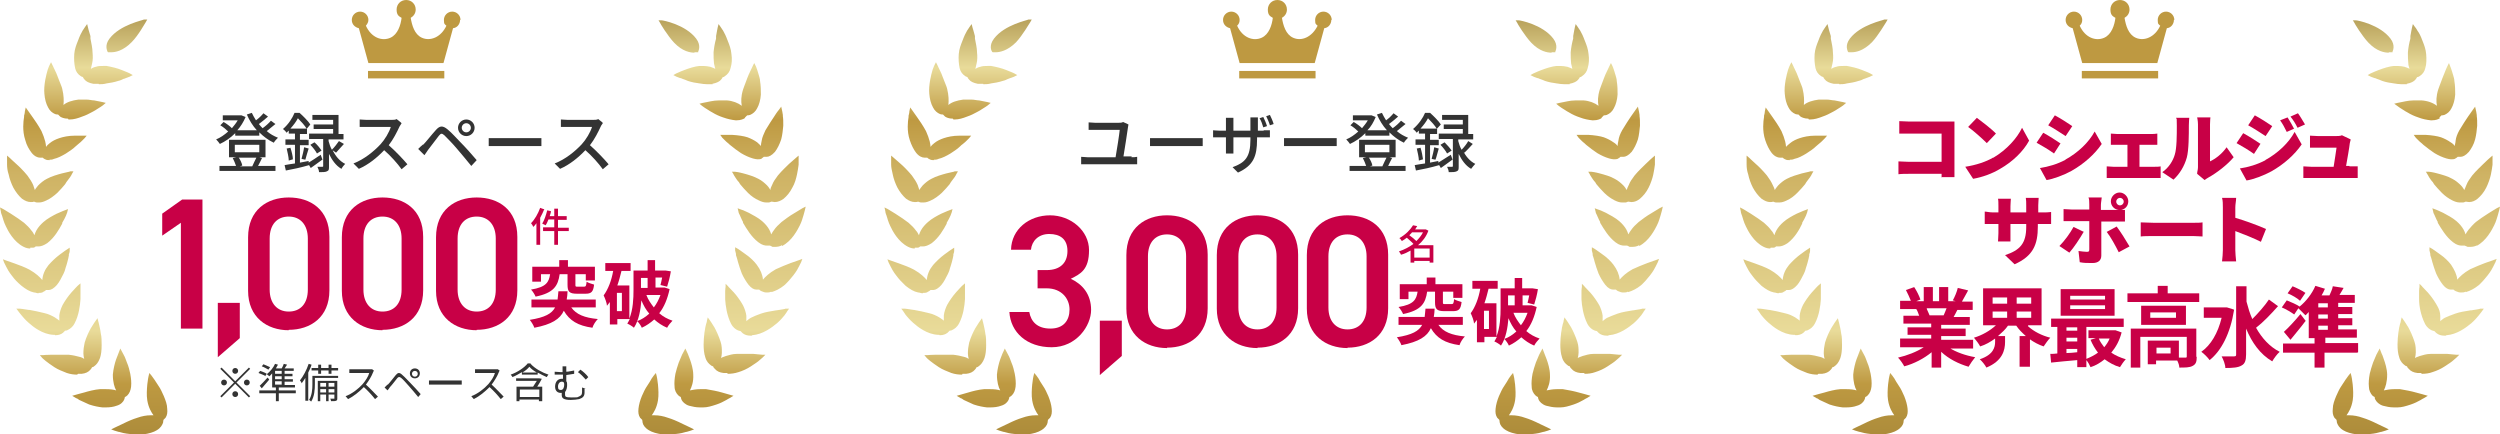 <?xml version="1.0" encoding="UTF-8"?>
<svg id="_レイヤー_2" xmlns="http://www.w3.org/2000/svg" xmlns:xlink="http://www.w3.org/1999/xlink" version="1.1" viewBox="0 0 602.6 104.7">
  <!-- Generator: Adobe Illustrator 29.5.1, SVG Export Plug-In . SVG Version: 2.1.0 Build 141)  -->
  <defs>
    <style>
      .st0 {
        fill: url(#_名称未設定グラデーション_6);
      }

      .st0, .st1, .st2 {
        isolation: isolate;
      }

      .st0, .st1, .st2, .st3 {
        opacity: .8;
      }

      .st1 {
        fill: url(#_名称未設定グラデーション_9);
      }

      .st2 {
        fill: url(#_名称未設定グラデーション_3);
      }

      .st4 {
        fill: url(#_名称未設定グラデーション_5);
      }

      .st5 {
        fill: url(#_名称未設定グラデーション_4);
      }

      .st6 {
        fill: url(#_名称未設定グラデーション_2);
      }

      .st7 {
        fill: url(#_名称未設定グラデーション_8);
      }

      .st8 {
        fill: url(#_名称未設定グラデーション_7);
      }

      .st9 {
        fill: #c80046;
      }

      .st10 {
        fill: url(#_名称未設定グラデーション);
      }

      .st11 {
        fill: #333;
      }
    </style>
    <linearGradient id="_名称未設定グラデーション" data-name="名称未設定グラデーション" x1="498" y1="98.4" x2="524.1" y2="98.4" gradientTransform="translate(0 106) scale(1 -1)" gradientUnits="userSpaceOnUse">
      <stop offset=".2" stop-color="#ae8012"/>
      <stop offset=".7" stop-color="#ae8012"/>
    </linearGradient>
    <linearGradient id="_名称未設定グラデーション_2" data-name="名称未設定グラデーション 2" x1="501.9" y1="88" x2="520.2" y2="88" gradientTransform="translate(0 106) scale(1 -1)" gradientUnits="userSpaceOnUse">
      <stop offset=".2" stop-color="#ae8012"/>
      <stop offset=".7" stop-color="#ae8012"/>
    </linearGradient>
    <linearGradient id="_名称未設定グラデーション_3" data-name="名称未設定グラデーション 3" x1="511" y1="-11.9" x2="511" y2="115.1" gradientTransform="translate(0 106) scale(1 -1)" gradientUnits="userSpaceOnUse">
      <stop offset="0" stop-color="#805d00"/>
      <stop offset=".2" stop-color="#ae8012"/>
      <stop offset=".3" stop-color="#e3d280"/>
      <stop offset=".6" stop-color="#c29f3c"/>
      <stop offset=".7" stop-color="#ae8012"/>
      <stop offset=".8" stop-color="#e3d280"/>
      <stop offset=".9" stop-color="#a0832a"/>
      <stop offset="1" stop-color="#805d00"/>
    </linearGradient>
    <linearGradient id="_名称未設定グラデーション_4" data-name="名称未設定グラデーション 4" x1="84.9" y1="98.4" x2="111" y2="98.4" gradientTransform="translate(0 106) scale(1 -1)" gradientUnits="userSpaceOnUse">
      <stop offset=".2" stop-color="#ae8012"/>
      <stop offset=".7" stop-color="#ae8012"/>
    </linearGradient>
    <linearGradient id="_名称未設定グラデーション_5" data-name="名称未設定グラデーション 5" x1="88.7" y1="88" x2="107.1" y2="88" gradientTransform="translate(0 106) scale(1 -1)" gradientUnits="userSpaceOnUse">
      <stop offset=".2" stop-color="#ae8012"/>
      <stop offset=".7" stop-color="#ae8012"/>
    </linearGradient>
    <linearGradient id="_名称未設定グラデーション_6" data-name="名称未設定グラデーション 6" x1="97.1" y1="-11.9" x2="97.1" y2="115.1" gradientTransform="translate(0 106) scale(1 -1)" gradientUnits="userSpaceOnUse">
      <stop offset="0" stop-color="#805d00"/>
      <stop offset=".2" stop-color="#ae8012"/>
      <stop offset=".3" stop-color="#e3d280"/>
      <stop offset=".6" stop-color="#c29f3c"/>
      <stop offset=".7" stop-color="#ae8012"/>
      <stop offset=".8" stop-color="#e3d280"/>
      <stop offset=".9" stop-color="#a0832a"/>
      <stop offset="1" stop-color="#805d00"/>
    </linearGradient>
    <linearGradient id="_名称未設定グラデーション_7" data-name="名称未設定グラデーション 7" x1="294.9" y1="98.4" x2="321" y2="98.4" gradientTransform="translate(0 106) scale(1 -1)" gradientUnits="userSpaceOnUse">
      <stop offset=".2" stop-color="#ae8012"/>
      <stop offset=".7" stop-color="#ae8012"/>
    </linearGradient>
    <linearGradient id="_名称未設定グラデーション_8" data-name="名称未設定グラデーション 8" x1="298.8" y1="88" x2="317.1" y2="88" gradientTransform="translate(0 106) scale(1 -1)" gradientUnits="userSpaceOnUse">
      <stop offset=".2" stop-color="#ae8012"/>
      <stop offset=".7" stop-color="#ae8012"/>
    </linearGradient>
    <linearGradient id="_名称未設定グラデーション_9" data-name="名称未設定グラデーション 9" x1="307" y1="-11.9" x2="307" y2="115.1" gradientTransform="translate(0 106) scale(1 -1)" gradientUnits="userSpaceOnUse">
      <stop offset="0" stop-color="#805d00"/>
      <stop offset=".2" stop-color="#ae8012"/>
      <stop offset=".3" stop-color="#e3d280"/>
      <stop offset=".6" stop-color="#c29f3c"/>
      <stop offset=".7" stop-color="#ae8012"/>
      <stop offset=".8" stop-color="#e3d280"/>
      <stop offset=".9" stop-color="#a0832a"/>
      <stop offset="1" stop-color="#805d00"/>
    </linearGradient>
  </defs>
  <g class="st3">
    <path class="st10" d="M524.1,4.8c0-1.1-.9-2-2-2s-2,.9-2,2,.2,1,.6,1.4c-1.3,2.8-3.9,3.8-5.9,2.9-1.8-.8-2.4-3-2.7-4.8.7-.4,1.2-1.1,1.2-2,0-1.3-1-2.3-2.3-2.3s-2.3,1-2.3,2.3.5,1.6,1.2,2c-.2,1.7-.9,4-2.7,4.8-2,.9-4.6,0-5.9-2.9.4-.4.6-.8.6-1.4,0-1.1-.9-2-2-2s-2,.9-2,2,.8,1.8,1.7,2l2.3,8.4h18.1l2.3-8.4c1-.1,1.7-1,1.7-2h0Z"/>
    <path class="st6" d="M520.2,18.9h-18.4v-1.8h18.4v1.8Z"/>
  </g>
  <path class="st11" d="M272.7,37.9c.5,0,1,0,1.4-.1v1.8c-.4,0-1,0-1.4,0h-10.6c-.5,0-1,0-1.5,0v-1.8c.5,0,1,.1,1.5.1h6.8c.3-1.7.9-5.5,1-6.6h-5.9c-.6,0-1.1,0-1.6,0v-1.8c.5,0,1.1.1,1.6.1h5.5c.4,0,1,0,1.2-.2l1.3.6c0,.2-.1.5-.1.6-.2,1.4-.8,5.4-1.1,7.1h2Z"/>
  <path class="st11" d="M277.2,33.3c.5,0,1.5,0,2.3,0h8.6c.8,0,1.4,0,1.8,0v1.9c-.4,0-1.1,0-1.8,0h-8.6c-.9,0-1.8,0-2.3,0v-1.9h0Z"/>
  <path class="st11" d="M304.5,31.4c.8,0,1.3,0,1.6,0v1.7c-.2,0-.8,0-1.6,0h-1.5v.5c0,4.1-.9,6.3-4.6,8l-1.3-1.3c3-1.1,4.3-2.4,4.3-6.6v-.6h-4.1v2.4c0,.6,0,1.3,0,1.5h-1.8c0-.2,0-.9,0-1.5v-2.4h-1.5c-.7,0-1.4,0-1.6,0v-1.7c.2,0,.9.1,1.6.1h1.5v-1.8c0-.5,0-1.1,0-1.3h1.8c0,.2,0,.7,0,1.3v1.8h4.1v-1.8c0-.6,0-1.1,0-1.4h1.8c0,.2,0,.7,0,1.4v1.8h1.5ZM304.5,30.7c-.2-.7-.5-1.6-.9-2.2l.9-.3c.3.6.7,1.5.9,2.2l-.9.3h0ZM306.1,30.2c-.2-.7-.6-1.6-.9-2.2l.9-.3c.3.6.7,1.5.9,2.2,0,0-.9.3-.9.3Z"/>
  <path class="st11" d="M309.5,33.3c.5,0,1.5,0,2.3,0h8.6c.8,0,1.4,0,1.8,0v1.9c-.4,0-1.1,0-1.8,0h-8.6c-.9,0-1.8,0-2.3,0v-1.9h0Z"/>
  <path class="st11" d="M338.9,29.8c-.7.6-1.5,1.2-2.2,1.8.8.7,1.7,1.2,2.7,1.6-.3.3-.8.8-1,1.2-1.3-.6-2.5-1.5-3.5-2.5v.8h-5.8v-.6c-1.1,1.1-2.4,2-3.7,2.6-.2-.3-.6-.8-.9-1.1,1-.4,2-1.1,2.9-1.9-.5-.5-1.2-1.1-1.9-1.5l.8-.8c.7.4,1.5,1,2,1.5.5-.6,1-1.2,1.4-1.9h-3.6v-1.2h4.5c0,0,1,.4,1,.4-.5,1.2-1.1,2.3-2,3.2h4.7c-1-1.1-1.8-2.4-2.4-3.8l1.2-.4c.3.6.6,1.2,1,1.8.7-.5,1.4-1.2,1.8-1.7l1.1.8c-.7.6-1.5,1.3-2.2,1.8.3.4.6.7.9,1,.7-.5,1.5-1.2,2-1.8l1.1.8h0ZM335.6,38c-.4.7-.7,1.4-1,2h4.2v1.2h-13.5v-1.2h4c-.2-.6-.5-1.3-.8-1.9l.9-.2h-1.8v-4.2h8.8v4.2h-1.5l.7.2h0ZM329,36.7h5.9v-1.8h-5.9v1.8ZM329.9,37.9c.4.6.8,1.4.9,2l-.6.2h3.5-.5c.3-.7.7-1.5,1-2.1h-4.2Z"/>
  <path class="st11" d="M350.2,38.4c-1,.7-2,1.5-2.9,2.1l-.4-.7h0c-2,.6-4,1-5.6,1.3l-.3-1.3c.7-.1,1.5-.3,2.5-.4v-4.5h-2.3v-1.3h2.3v-1.4h-1.5v-.7c-.2.1-.3.3-.5.5-.2-.3-.6-.7-.9-.9,1.4-1.2,2.4-2.7,2.9-3.9h1.2c.9.8,2.1,2,2.6,2.8l-1,1.1h.1v1.2h-1.7v1.4h2.1v1.3h-2.1v4.2l2-.4v.4c.8-.5,1.9-1.2,3-1.9l.4,1.1h0ZM342.4,35.6c.3.9.5,2.1.6,2.8l-1,.3c0-.8-.3-2-.5-2.9l1-.2h0ZM346.3,31c-.4-.7-1.3-1.7-2.1-2.5-.4.8-1,1.6-1.8,2.5h3.9ZM345.1,38.2c.2-.7.5-1.9.6-2.7l1.1.3c-.3.9-.5,2-.8,2.7l-.9-.2h0ZM352.6,36.3c.7,1.3,1.6,2.5,3,3.2-.3.3-.7.8-1,1.2-1.4-.8-2.3-2.2-3-3.6v3c0,.7,0,1-.5,1.2-.4.2-1,.2-1.9.2,0-.4-.2-.9-.4-1.3.5,0,1,0,1.2,0,.2,0,.2,0,.2-.2v-6.5h-3.4v-1.3h5.8v-1.1h-4.6v-1.1h4.6v-1.1h-5v-1.2h6.3v4.6h1.2v1.3h-3.6v.4c.2.7.4,1.4.8,2.1.6-.6,1.3-1.5,1.6-2.1l1.1.7c-.6.7-1.4,1.5-2,2.1l-.7-.5h0ZM348.2,34.3c.6.6,1.4,1.5,1.7,2l-1.1.7c-.3-.6-1-1.5-1.6-2.1l1-.6h0Z"/>
  <path class="st9" d="M468,42.8v-.9s-7.9,0-7.9,0c-.7,0-1.8,0-2.5.1v-3.1c.7,0,1.5.1,2.4.1h8v-6.8h-7.8c-.8,0-1.8,0-2.4,0v-3c.7,0,1.7.1,2.4.1h9.2c.6,0,1.4,0,1.7,0,0,.4,0,1.2,0,1.8v9.3c0,.6,0,1.6,0,2.3h-3.2Z"/>
  <path class="st9" d="M480.5,38c3.2-1.9,5.7-4.7,6.9-7.2l1.7,3.1c-1.4,2.6-4,5.1-7,6.8-1.8,1.1-4.2,2-6.5,2.4l-1.9-2.9c2.6-.4,5-1.2,6.7-2.2ZM481.1,32.2l-2.2,2.3c-1-1-3.2-3-4.5-3.9l2.1-2.2c1.2.9,3.6,2.7,4.7,3.9h0Z"/>
  <path class="st9" d="M496.7,34.5l-1.6,2.5c-1.1-.8-2.9-1.9-4.2-2.6l1.6-2.4c1.3.7,3.2,1.9,4.2,2.6h0ZM497.8,38.5c3.1-1.7,5.7-4.2,7.1-6.8l1.7,3c-1.7,2.5-4.3,4.8-7.3,6.5-1.8,1-4.5,2-6,2.2l-1.6-2.9c2-.3,4.1-.9,6.2-2h0ZM499.5,30.4l-1.6,2.4c-1.1-.7-2.9-1.9-4.2-2.6l1.6-2.4c1.3.7,3.2,1.9,4.2,2.6h0Z"/>
  <path class="st9" d="M519.3,40.2c.5,0,1.1,0,1.5-.1v2.8c-.4,0-1.1,0-1.5,0h-9.9c-.5,0-1.1,0-1.6,0v-2.8c.5,0,1.1.1,1.6.1h3.4v-5.3h-2.5c-.5,0-1.1,0-1.5,0v-2.7c.4,0,1.1.1,1.5.1h8.2c.4,0,1,0,1.5-.1v2.7c-.5,0-1.1,0-1.5,0h-2.8v5.3s3.7,0,3.7,0Z"/>
  <path class="st9" d="M521.2,41.5c1.6-1.1,2.6-2.8,3-4.2.5-1.5.5-4.8.5-7s0-1.4-.2-1.9h3.2s-.1,1-.1,1.8c0,2.2,0,6-.5,7.8-.6,2.1-1.7,3.9-3.2,5.3l-2.7-1.8h0ZM529.6,41.8c0-.4.2-.9.2-1.5v-10.3c0-.9-.2-1.7-.2-1.7h3.2s-.1.8-.1,1.7v8.9c1.3-.6,2.9-1.8,4-3.4l1.7,2.4c-1.5,1.8-4.1,3.8-6.1,4.9-.4.2-.6.4-.9.6l-1.8-1.5h0Z"/>
  <path class="st9" d="M544.9,34.6l-1.6,2.5c-1.1-.8-2.9-1.9-4.2-2.6l1.6-2.4c1.3.7,3.2,1.9,4.2,2.6h0ZM546,38.6c3.1-1.7,5.7-4.2,7.1-6.8l1.7,3c-1.7,2.5-4.3,4.8-7.3,6.5-1.8,1-4.5,2-6,2.2l-1.6-2.9c2-.3,4.1-.9,6.2-2h0ZM547.7,30.4l-1.6,2.4c-1.1-.7-2.9-1.9-4.2-2.6l1.6-2.4c1.3.7,3.2,1.9,4.2,2.6h0ZM553,31l-1.8.8c-.6-1.2-.9-1.8-1.6-2.8l1.8-.7c.5.8,1.2,2,1.6,2.8h0ZM555.6,30l-1.8.8c-.6-1.2-1-1.8-1.7-2.7l1.8-.8c.6.8,1.2,1.9,1.7,2.7h0Z"/>
  <path class="st9" d="M566.3,40.1c.5,0,1.4,0,2,0v2.8c-.4,0-1.4,0-1.9,0h-9.3c-.7,0-1.2,0-1.9,0v-2.8c.5,0,1.3.1,1.9.1h5.4c.2-1.5.6-3.6.7-4.6h-4.4c-.6,0-1.4,0-2,0v-2.9c.5,0,1.5.1,2,.1h4.1c.4,0,1.3,0,1.6-.2l2.1,1c0,.3-.2.7-.2.9-.1,1-.6,3.8-.9,5.5h.8Z"/>
  <path class="st9" d="M492.2,51.2c1,0,1.5,0,2.2-.1v2.9c-.5,0-1.1,0-2.2,0h-1v.6c0,4.3-1.1,7.1-5.6,9.1l-2.3-2.2c3.6-1.2,5.1-2.8,5.1-6.8v-.7h-3.8v2.2c0,.9,0,1.6,0,2h-3c0-.5.1-1.2.1-2v-2.2h-1.3c-1,0-1.5,0-2,0v-3c.4,0,1.1.2,2,.2h1.3v-1.5c0-.7,0-1.4-.1-1.8h3.1c0,.4-.1,1-.1,1.8v1.5h3.8v-1.7c0-.7,0-1.3-.1-1.8h3.1c0,.5-.1,1-.1,1.8v1.7h1Z"/>
  <path class="st9" d="M502.3,55.8c-.9,1.6-2.5,4-3.5,5.1l-2.4-1.6c1.2-1.2,2.6-3.1,3.4-4.6l2.5,1.2h0ZM506.5,53.4v8.2c0,1.1-.7,1.8-2.1,1.8s-2.1,0-3.1-.2l-.3-2.7c.8.1,1.5.2,2,.2s.6-.1.6-.6c0-.5,0-5.8,0-6.8h-4.3c-.5,0-1.3,0-1.9,0v-2.9c.6,0,1.3.1,1.9.1h4.3v-1.2c0-.5,0-1.4-.2-1.7h3.2c0,.2-.2,1.3-.2,1.8v1.2h4.3c-1.1-.1-1.9-1-1.9-2.1s1-2.1,2.1-2.1,2.1,1,2.1,2.1-.7,1.9-1.7,2.1c.3,0,.6,0,.9,0v2.8c-.6,0-1.4,0-1.9,0h-3.9,0ZM510.2,54.6c.9,1.2,2.3,3.4,3.1,4.8l-2.6,1.4c-.8-1.6-2-3.8-2.9-4.9l2.4-1.3h0ZM511,49.5c.5,0,.9-.4.9-.9s-.4-.9-.9-.9-.9.4-.9.9.4.9.9.9Z"/>
  <path class="st9" d="M516,53.6c.7,0,2.2.1,3.1.1h9.6c.8,0,1.7,0,2.2-.1v3.4c-.5,0-1.5-.1-2.2-.1h-9.6c-1,0-2.4,0-3.1.1v-3.4Z"/>
  <path class="st9" d="M545,58.3c-1.8-.9-4.3-1.9-6.2-2.6v4.6c0,.5.1,1.9.2,2.7h-3.4c.1-.8.2-2,.2-2.7v-10.3c0-.7,0-1.7-.2-2.3h3.4c0,.7-.2,1.5-.2,2.3v2.5c2.4.7,5.9,2,7.4,2.7l-1.2,3h0Z"/>
  <path class="st9" d="M469.8,83.8c1.7,1.1,4,1.9,6.3,2.3-.5.6-1.2,1.6-1.6,2.3-2.4-.7-4.8-1.9-6.6-3.6v3.8h-2.3v-3.7c-1.8,1.5-4.3,2.8-6.6,3.4-.3-.6-1-1.6-1.5-2.1,2.2-.5,4.5-1.4,6.2-2.5h-5.7v-2.1h7.5v-.9h-5.7v-1.8h5.7v-.9h-6.7v-1.9h3.8c-.2-.5-.4-1.2-.7-1.6h.2s-4.1,0-4.1,0v-2h2.6c-.3-.8-.8-1.8-1.2-2.6l2-.7c.6.9,1.2,2.1,1.5,3l-1,.4h1.8v-3.4h2.2v3.4h1.5v-3.4h2.2v3.4h1.8l-.7-.2c.5-.9,1-2.1,1.2-3l2.5.6c-.5,1-1.1,1.9-1.5,2.7h2.6v2h-3.7c-.3.6-.6,1.2-.9,1.7h3.9v1.9h-6.9v.9h5.9v1.8h-5.9v.9h7.7v2.1h-5.7ZM464.4,74.4c.3.6.5,1.2.7,1.6h-.3c0,0,3.7,0,3.7,0,.2-.5.5-1.1.7-1.7h-4.7,0Z"/>
  <path class="st9" d="M488.8,78.6c1.4,1.3,3.4,2.3,5.4,2.8-.5.5-1.2,1.5-1.6,2.1-1.2-.4-2.3-1-3.3-1.7v6.6h-2.5v-7.4h1.5c-.9-.8-1.7-1.6-2.3-2.5h-2c-.6.9-1.5,1.7-2.4,2.5h1.7v1.4c0,2-.6,4.6-4.5,6.2-.3-.6-1.1-1.6-1.6-2,3.3-1.1,3.7-2.9,3.7-4.2v-.8c-1.1.8-2.3,1.5-3.6,1.9-.3-.6-1-1.5-1.5-2.1,2-.6,3.9-1.7,5.3-3h-3.1v-8.9h14.1v8.9h-3.2,0ZM480.3,73.2h3.5v-1.5h-3.5v1.5ZM480.3,76.6h3.5v-1.5h-3.5v1.5ZM489.6,71.7h-3.5v1.5h3.5v-1.5ZM489.6,75.1h-3.5v1.5h3.5v-1.5Z"/>
  <path class="st9" d="M511.4,80.1c-.5,2-1.4,3.6-2.5,4.9,1,.7,2.2,1.2,3.5,1.6-.5.5-1.1,1.4-1.4,1.9-1.4-.4-2.6-1.1-3.7-1.9-1,.8-2.1,1.5-3.4,1.9-.2-.5-.6-1.2-1-1.7v1.7h-2.2v-1.7c-2.3.2-4.5.4-6.3.6l-.2-2.1c.5,0,1.1,0,1.7-.1v-6.4h-1.5v-2h17.5v2h-9v7.7c1-.4,2-.9,2.8-1.5-.7-.9-1.3-1.9-1.8-3.1l1.3-.4h-1.8v-1.9h6.5c0,0,1.4.5,1.4.5h0ZM509.7,76.1h-13v-6.4h13v6.4ZM498.1,78.9v.8h2.6v-.8h-2.6ZM498.1,82.3h2.6v-.9h-2.6v.9ZM498.1,85.1c.8,0,1.7-.1,2.6-.2v-.8h-2.6v1ZM507.4,71.3h-8.4v.9h8.4v-.9ZM507.4,73.6h-8.4v.9h8.4v-.9ZM505.9,81.6c.3.8.8,1.4,1.3,2.1.5-.6,1-1.3,1.3-2.1h-2.7,0Z"/>
  <path class="st9" d="M530.1,70.7v2.1h-17.3v-2.1h7.3v-1.8h2.4v1.8h7.6ZM529.5,86c0,1.2-.2,1.8-1,2.2-.7.4-1.8.4-3.2.4,0-.5-.2-1.1-.5-1.7h-5.1v.9h-2v-5.7h7.5v4.1c.7,0,1.3,0,1.5,0,.3,0,.4,0,.4-.3v-4.7h-11.2v7.4h-2.3v-9.4h15.8v6.8h0ZM526.9,73.7v4.6h-10.8v-4.6h10.8ZM524.5,75.3h-6.2v1.3h6.2v-1.3ZM523.2,83.8h-3.4v1.4h3.4v-1.4Z"/>
  <path class="st9" d="M538.5,74.7c-.9,5.7-3.1,9.9-5.9,12.1-.4-.6-1.4-1.6-2-2,2.3-1.6,4-4.5,4.9-8.2h-4.3v-2.5h5.6c0,0,1.6.5,1.6.5h0ZM549,73.9c-1.6,1.8-3.5,3.8-5.2,5.1,1.4,2.5,3.3,4.6,5.7,5.8-.6.5-1.4,1.6-1.8,2.3-2.9-1.7-4.9-4.5-6.3-7.9v6.2c0,1.5-.3,2.3-1.1,2.7-.8.5-2.1.6-3.9.6,0-.8-.5-2.1-.9-2.8,1.3,0,2.5,0,3,0s.5-.2.5-.5v-16.4h2.5v3.7c.4,1.5.8,2.9,1.4,4.2,1.4-1.4,3-3.2,4-4.7l2.2,1.6h0Z"/>
  <path class="st9" d="M568.2,85h-7.9v3.6h-2.4v-3.6h-7.6v-2.2h7.6v-1.3h-1.4v-6.3c-.3.3-.5.6-.8.8-.4-.4-1.2-1.2-1.7-1.7l-1,1.5c-.7-.5-2-1.3-3-1.7l1.2-1.7c1,.4,2.4,1,3.1,1.5h0c1.5-1.2,3-3.1,3.8-5l2.3.7c-.2.5-.5,1.1-.8,1.6h1.9c.3-.7.7-1.5.8-2.2l2.6.4c-.3.6-.7,1.2-1,1.7h3.7v1.9h-4v1h3.4v1.7h-3.4v1h3.4v1.7h-3.4v1h4.5v2h-7.6v1.3h7.9v2.2h0ZM555.7,77.4c-1.1,1.5-2.4,3-3.6,4.5l-1.6-1.9c1.1-1,2.7-2.7,4-4.3l1.3,1.7ZM554.4,72.5c-.6-.6-2-1.4-3-1.8l1.2-1.7c1,.4,2.4,1.1,3.1,1.6,0,0-1.3,1.9-1.3,1.9ZM561.1,73.1h-2.3v1h2.3v-1ZM561.1,75.8h-2.3v1h2.3v-1ZM558.8,79.5h2.3v-1h-2.3v1Z"/>
  <path class="st2" d="M569.3,104.7c-.5,0-.9,0-1.3,0-1.3-.2-2.4-.5-3.2-1-1-.6-1.3-1.3-1.5-1.8,0-.3-.1-.5-.1-.7-.1-.1-.3-.3-.5-.5-.4-.6-.5-1.3-.4-2.2,0-1,.4-2,.8-3,.4-.9.8-1.8,1.3-2.5.5-.7.8-1.3,1.2-1.8.3-.4.5-.7.5-.7l.5-.6.2.8s.2.9.3,2c.1,1.1.2,2.6,0,3.8-.3,1.8-1,2.9-1.5,3.6.2,0,.5,0,.7,0,1,0,2.1.2,3.2.6,1,.3,2.2.8,3.6,1.5,1.1.5,1.9.9,1.9.9l.8.4-.8.3s-.4.1-1,.3h-.1c-.6.2-1.5.4-2.5.5-.8,0-1.4.1-2,.1h0ZM577.1,98.2c.3,0,.5,0,.8,0,1,0,2-.3,3.2-.7.9-.3,1.7-.7,2.4-1.1.3-.2.5-.3.7-.4l1-.6-1.4-.4-1.5-.4c-1-.3-2.6-.6-3.8-.8-.5,0-1,0-1.4,0-1.1,0-1.9.2-2.5.3.4-.8.8-2,.8-3.8,0-1.3-.5-2.9-.8-3.7-.2-.5-.3-1-.5-1.3l-.5-1.3-.8,1.5c-.2.5-.5,1.2-.8,1.9-.3.9-.6,1.8-.8,2.7-.2,1.1-.3,2.2-.2,3.1,0,.9.4,1.6.8,2.1.2.2.4.3.6.4,0,.2,0,.4.2.7.2.4.8,1.1,1.8,1.4.8.2,1.6.4,2.6.4h0ZM583.8,90.1c.8,0,1.7-.1,2.5-.4,1-.3,2.1-.8,3-1.4.9-.6,1.7-1.1,2.1-1.5.5-.4.8-.7.8-.7l.6-.6h-.8c0,0-.9-.1-2.1-.2-.6,0-1.4,0-2.2,0s-1.2,0-1.8,0c-1,0-1.9.3-2.6.5-.5.2-.9.3-1.2.5.1-.4.2-.8.2-1.3,0-.9,0-1.7-.3-2.6-.4-1.3-1.1-2.8-1.5-3.5-.6-1-1.1-1.7-1.1-1.7l-.5-.7-.2.8s0,.3-.2.8c-.1.4-.3,1.2-.4,2.1-.1.8-.2,1.8-.2,2.8,0,1.2.1,2.2.4,3.1.3,1.1.9,1.6,1.3,1.9.2.2.5.3.6.3,0,.2.2.4.4.6.5.6,1.2.9,2.1,1,.3,0,.6,0,.8,0h0ZM589.7,80.8c2.6-.2,4.8-1.9,6-2.9.8-.7,1.4-1.4,1.8-1.9.4-.5.7-.9.7-.9l.5-.7h-.9c0,.1-.9.2-2.1.4h-.2c-1.2.2-2.6.4-3.7.8-.9.3-1.8.7-2.5,1-.4.2-.7.5-1.1.8,0-.4,0-.8,0-1.3,0-.8-.3-1.7-.8-2.5-.5-.9-1.3-2.1-2.2-3.1-.8-.9-1.4-1.4-1.4-1.5l-.6-.6v.8c0,0-.1.3-.1.9v.4c0,.5,0,1,0,1.7,0,1.5.4,3.8,1.4,5.8.5,1,1.2,1.4,1.6,1.6.3.1.5.2.7.2,0,.1.3.3.5.5.5.4,1.1.6,1.9.6s.2,0,.3,0h0ZM594.4,70.4c1-.3,2-.8,3-1.6.4-.3.8-.8,1.2-1.2.3-.4.7-.8,1-1.2.8-1,1.2-1.8,1.4-2.2.3-.6.5-1,.5-1l.3-.8-.8.3s-.9.3-2,.7c-1.1.4-2.5,1-3.6,1.5-1.6.9-2.5,1.8-3.1,2.5-.1-1.2-.7-2.4-1.5-3.6-.6-.8-1.6-1.8-2.8-2.6-.9-.7-1.6-1.1-1.7-1.2l-.7-.4v.8c0,0,.1.3.2.8v.3c.2.5.3,1,.5,1.7.1.4.3.9.4,1.3.2.5.3.9.5,1.4.5,1.1,1,1.9,1.6,2.7.7.9,1.4,1.2,1.9,1.2.2,0,.3,0,.5,0s.2,0,.2,0c.1.1.3.3.6.4.4.2.8.3,1.2.3s.7,0,1.1-.2h0ZM596.9,59.3c2.4-1.2,3.8-4,4.3-5,.5-1,.7-1.9.9-2.5.2-.7.3-1.1.3-1.1l.2-.9-.8.4s-.8.5-1.8,1.1c-1.3.8-2.4,1.6-3.2,2.2-.7.6-1.3,1.3-1.8,1.9-.3.4-.5.7-.7,1.1-.1-.4-.3-.8-.5-1.2-.4-.7-1-1.4-1.7-2-.9-.8-2.3-1.5-3.2-2-1-.5-1.8-.8-1.8-.8l-.8-.3.2.8s0,.3.3.8c.2.4.4,1,.8,1.7v.2c.9,1.5,2,3.4,3.7,4.7.9.7,1.6.8,2.1.8s.5,0,.7,0c.1,0,.4.2.7.3.2,0,.4,0,.7,0,.5,0,1.1-.1,1.6-.4h0ZM593.7,48.8c.3,0,.5-.2.7-.2.2,0,.4.1.7.1h.1c.7,0,1.4-.3,2-.8.8-.7,1.5-1.5,2.1-2.7.5-1,.9-2.2,1.1-3.1.2-.9.3-1.7.4-2.4v-.2c0-.7,0-1.1,0-1.1v-.9l-.7.6s-.7.6-1.5,1.4c-.6.6-1.8,1.7-2.7,2.8-.6.8-1.1,1.5-1.4,2.3-.2.4-.3.8-.5,1.2-.2-.3-.4-.7-.8-1.1-.6-.6-1.3-1.2-2.1-1.6-1-.6-2.5-1-3.6-1.3-1.1-.3-1.9-.4-2-.4h-.8c0-.1.4.6.4.6,0,0,.2.3.4.7.2.3.5.8.9,1.2l.3.5c.5.6,1.1,1.3,1.9,2.1.8.8,1.7,1.4,2.5,1.8.6.3,1.2.5,1.7.5s.4,0,.5,0h0ZM591.8,38.2c.3-.1.5-.3.6-.4,0,0,.2,0,.3,0s.2,0,.4,0c.5,0,1.2-.3,2-1.2.6-.8,1.2-1.8,1.5-3,.3-1.1.4-2.3.5-3.3,0-.9,0-1.7-.1-2.3v-.3c-.1-.7-.2-1.1-.2-1.1l-.2-.9-.5.7s-.5.7-1.2,1.7c-.5.7-1.3,2-2.1,3.3-.5.9-.8,1.7-.9,2.5,0,.5-.2.9-.2,1.3-.2-.3-.5-.6-1-.9-.7-.5-1.5-.9-2.3-1.2-.9-.3-2.2-.5-3.8-.6-.4,0-.8,0-1.1,0-.5,0-.9,0-.9,0h-.8s.5.7.5.7c0,0,.2.2.6.6.2.2.5.5.9.8.2.2.4.4.7.6.6.5,1.4,1.1,2.3,1.7,1,.6,1.9,1,2.9,1.3.4.1.8.2,1.1.2s.8,0,1.1-.2h0ZM588,28.3c.2-.2.4-.4.5-.5.2,0,.4,0,.7-.1.7-.3,1.3-.8,1.7-1.6.5-.9.8-2,.9-3.3,0-1,0-2.1-.2-3.3,0-.5-.2-1-.3-1.4-.1-.4-.2-.7-.3-1h0c-.2-.7-.4-1.1-.4-1.1l-.3-.8-.4.8s-.4.8-.8,1.9c-.2.5-.5,1.2-.7,1.8-.3.7-.5,1.4-.7,1.9-.5,1.6-.5,2.9-.3,3.9-.9-.7-2.2-1.2-3.7-1.3-.3,0-.7,0-1.1,0s-.5,0-.8,0c-.7,0-1.4.1-1.9.2-1.1.2-2,.4-2,.4l-.8.2.7.5s.3.2.7.5l.8.5c.3.2.6.4,1,.6.8.5,1.7.9,2.6,1.2,1,.4,2.1.6,3,.7.1,0,.2,0,.3,0,1,0,1.6-.3,1.9-.5h0ZM580.1,20.2c1.1-.2,1.8-.6,2.1-1,.2-.2.3-.4.4-.6.2,0,.4-.1.7-.3.6-.4,1.1-1,1.3-1.9.3-1,.3-2.1.2-3.4-.1-1.2-.5-2.2-.9-3.2-.4-1.1-.8-1.9-1.2-2.4-.3-.6-.6-.9-.6-.9l-.5-.7-.2.8s-.2.9-.4,2.1v.6c-.3,1.1-.5,2.2-.6,3.3,0,1,0,1.9.1,2.7,0,.5.2.9.3,1.3-.3-.2-.7-.3-1.2-.5-.5-.1-1.1-.2-1.7-.2s-.6,0-.9,0c-1.1.1-2.4.5-3.7,1-1.1.4-1.8.8-1.9.8l-.7.4.8.4s.3.1.8.3c.2,0,.4.1.6.2.4.1.8.3,1.3.5.9.3,1.9.5,2.8.6.6.1,1.3.2,1.9.2s.9,0,1.3,0h0ZM575.8,12.6c.4,0,.7,0,.7,0h.2s0-.2,0-.2c0,0,.8-1.4-.5-3.1-2.6-3.4-8-4.4-8.3-4.4h-.8c0-.1.4.6.4.6,0,.1,1.8,3.1,3.4,4.8,2,2.1,3.9,2.4,4.9,2.4h0ZM452.8,104.7c.5,0,.9,0,1.3,0,1.3-.2,2.4-.5,3.2-1,1-.6,1.4-1.3,1.5-1.8,0-.3.1-.5.1-.7.1-.1.3-.3.5-.5.4-.6.5-1.3.4-2.2-.1-1-.4-2-.8-3-.4-.9-.8-1.8-1.3-2.5-.5-.7-.8-1.3-1.1-1.8-.3-.4-.5-.7-.5-.7l-.5-.6-.2.8s-.2.9-.3,2c-.1,1.1-.2,2.6,0,3.8.3,1.8,1,2.9,1.5,3.6-.2,0-.5,0-.7,0-1,0-2.1.2-3.2.6-1,.3-2.2.8-3.6,1.5-1.1.5-1.9.9-1.9.9l-.8.4.8.3s.4.1,1,.3h.1c.6.2,1.5.4,2.5.5.8,0,1.4.1,2,.1h0ZM445,98.2c.9,0,1.8-.1,2.6-.4,1.1-.3,1.6-1,1.8-1.4.1-.3.2-.5.2-.7.1,0,.4-.2.6-.4.5-.5.8-1.2.9-2.1.1-1,0-2-.2-3.1-.2-.9-.4-1.8-.8-2.7-.3-.8-.5-1.4-.8-1.9l-.8-1.5-.5,1.3c-.1.3-.3.8-.5,1.3-.3.8-.7,2.4-.8,3.7,0,1.8.4,3.1.8,3.8-.6-.2-1.5-.3-2.5-.3s-.9,0-1.4,0c-1.3.1-2.8.5-3.8.8l-1.5.4-1.4.4,1,.6c.2,0,.4.2.7.4.7.3,1.5.7,2.4,1.1,1.2.4,2.3.6,3.2.7.3,0,.5,0,.8,0h0ZM438.3,90.1c.3,0,.6,0,.9,0,.9-.1,1.6-.4,2.1-1,.2-.2.3-.4.4-.6.2,0,.4-.1.6-.3.4-.3.9-.8,1.3-1.9.3-.9.4-1.9.4-3.1,0-1,0-2-.2-2.8-.1-.9-.3-1.6-.4-2.1-.1-.5-.2-.8-.2-.8l-.2-.8-.5.7s-.5.7-1.1,1.7c-.4.7-1.1,2.1-1.5,3.5-.2.9-.3,1.7-.3,2.6,0,.5.1.9.2,1.3-.3-.2-.7-.4-1.2-.5-.7-.2-1.6-.4-2.6-.5-.5,0-1.1,0-1.8,0s-1.6,0-2.2,0c-1.2,0-2.1.1-2.1.1h-.8c0,0,.6.7.6.7,0,0,.3.3.8.7.5.4,1.2.9,2.1,1.5.9.6,2,1,3,1.4.9.3,1.7.4,2.5.4h0ZM432.8,80.8c.8,0,1.4-.2,1.9-.6.2-.2.4-.4.5-.5.2,0,.4,0,.7-.2.4-.2,1.1-.6,1.6-1.6,1-1.9,1.3-4.2,1.4-5.8,0-.6,0-1.2,0-1.7v-.4c0-.5,0-.9,0-.9v-.8c0,0-.7.6-.7.6,0,0-.6.6-1.4,1.5-.9,1-1.7,2.2-2.2,3.1-.4.8-.7,1.7-.8,2.5,0,.4,0,.9,0,1.3-.3-.3-.7-.5-1.1-.8-.7-.4-1.5-.8-2.5-1-1.1-.3-2.5-.6-3.7-.8h-.1c-1.2-.2-2.1-.3-2.1-.3h-.9c0-.1.5.6.5.6,0,0,.2.3.6.9.4.5,1,1.2,1.8,1.9,1.1,1,3.4,2.8,6,2.9.1,0,.2,0,.3,0h0ZM428.8,70.6c.5,0,.9,0,1.2-.3.3-.1.5-.3.6-.4,0,0,.1,0,.2,0,.2,0,.3,0,.5,0,.5,0,1.2-.4,1.9-1.2.6-.7,1.1-1.7,1.6-2.7.2-.4.4-.9.5-1.4.1-.4.3-.8.4-1.3.2-.7.3-1.2.4-1.7v-.3c.2-.5.2-.8.2-.8v-.8c0,0-.6.4-.6.4,0,0-.8.5-1.7,1.2-1.1.8-2.1,1.8-2.8,2.6-.9,1.1-1.4,2.3-1.5,3.6-.6-.7-1.5-1.6-3.1-2.5-1.1-.6-2.5-1.1-3.6-1.5-1.2-.4-2-.7-2-.7l-.8-.3.3.8s.2.4.5,1c.2.4.6,1.2,1.4,2.2.3.4.7.9,1,1.2.4.4.8.8,1.2,1.2,1,.8,2,1.4,3,1.6.4,0,.7.2,1.1.2h0ZM426.8,59.7c.2,0,.5,0,.7,0,.3,0,.5-.2.6-.3.2,0,.4,0,.7,0,.5,0,1.2-.2,2.1-.8,1.7-1.3,2.8-3.2,3.5-4.7v-.2c.4-.7.7-1.2.9-1.7.2-.5.3-.8.3-.8l.2-.8-.8.3s-.8.3-1.9.8c-1,.5-2.3,1.2-3.2,2-.7.6-1.3,1.3-1.7,2-.2.4-.4.8-.5,1.2-.2-.4-.4-.8-.7-1.1-.5-.7-1.1-1.3-1.8-1.9-.8-.6-1.9-1.4-3.2-2.2-1-.6-1.8-1.1-1.8-1.1l-.8-.4.2.9s0,.4.3,1.1c.2.6.4,1.5.9,2.5.5,1.1,1.9,3.8,4.3,5,.6.3,1.1.4,1.6.4h0ZM429,48.8c.5,0,1.1-.2,1.7-.5.9-.4,1.7-1,2.5-1.8.8-.8,1.4-1.5,1.9-2.1l.3-.5c.4-.5.7-.9.9-1.2.3-.4.4-.7.4-.7l.4-.7h-.8c0,.1-.9.2-2,.5-1,.3-2.5.7-3.6,1.3-.8.4-1.5,1-2.1,1.6-.3.4-.6.7-.8,1.1-.1-.4-.3-.8-.5-1.2-.3-.7-.8-1.5-1.4-2.3-.9-1.1-2.1-2.3-2.7-2.8-.9-.8-1.5-1.4-1.5-1.4l-.7-.6v.9s0,.4,0,1.1v.2c0,.7.1,1.5.4,2.4.2,1,.6,2.1,1.1,3.1.6,1.1,1.3,2,2.1,2.7.7.5,1.4.8,2,.8h.1c.3,0,.5,0,.7-.1.1,0,.4.2.7.2.2,0,.4,0,.5,0h0ZM431.4,38.5c.4,0,.7,0,1.1-.2,1-.2,1.9-.7,2.9-1.3.9-.6,1.7-1.1,2.3-1.7.2-.2.5-.4.7-.6.4-.3.7-.6.9-.8.4-.4.6-.6.6-.6l.5-.6h-.8s-.4,0-.9,0-.7,0-1.1,0c-1.6,0-2.9.3-3.8.6-.9.3-1.7.7-2.3,1.2-.4.3-.7.6-1,.9,0-.4-.1-.8-.2-1.3-.2-.8-.5-1.6-.9-2.5-.7-1.3-1.6-2.6-2.1-3.3-.7-1-1.2-1.7-1.2-1.7l-.5-.7-.2.9s0,.4-.2,1.1v.3c-.1.6-.2,1.4-.2,2.3,0,1,.1,2.1.5,3.3.4,1.2.9,2.2,1.5,3,.7.9,1.5,1.2,2,1.2.1,0,.2,0,.4,0s.2,0,.3,0c.1.1.3.3.6.4.3.2.7.2,1.1.2h0ZM436,28.8c.1,0,.2,0,.3,0,1,0,2-.3,3-.7.9-.3,1.7-.7,2.6-1.2.4-.2.7-.4,1-.6l.8-.5c.5-.3.7-.5.7-.5l.6-.5-.8-.2s-.9-.2-2-.4c-.5,0-1.2-.2-1.9-.2-.3,0-.5,0-.8,0-.4,0-.8,0-1.1,0-1.5.2-2.8.6-3.6,1.3.1-1,.1-2.3-.3-3.9-.1-.5-.4-1.1-.7-1.9-.2-.6-.5-1.2-.7-1.8-.5-1.1-.9-1.9-.9-1.9l-.4-.8-.4.8s-.2.4-.4,1h0c-.1.4-.2.7-.3,1.1-.1.5-.2,1-.3,1.4-.2,1.2-.3,2.3-.2,3.3.1,1.3.4,2.4.9,3.3.4.8,1,1.3,1.7,1.6.3.1.5.1.7.1.1.1.3.3.5.5.3.2,1,.5,1.9.5h0ZM443.3,20.3c.6,0,1.2,0,1.9-.2.8-.1,1.9-.3,2.8-.6.5-.1.9-.3,1.3-.5.2,0,.5-.2.6-.2.5-.2.8-.3.8-.3l.8-.4-.7-.4s-.8-.4-1.9-.8c-1.2-.5-2.6-.8-3.7-1-.3,0-.6,0-.9,0-.6,0-1.1,0-1.7.2-.5.1-.9.3-1.2.5.1-.4.2-.8.3-1.3.2-.8.2-1.7.1-2.7,0-1-.3-2.2-.5-3.3v-.6c-.4-1.2-.6-2.1-.6-2.1l-.2-.8-.5.7s-.2.3-.6.9c-.3.5-.7,1.3-1.1,2.4-.4,1-.8,2-.9,3.2-.1,1.3,0,2.4.2,3.4.2.9.7,1.5,1.3,1.9.2.2.5.2.6.3,0,.1.2.4.4.6.3.4,1,.8,2.1,1,.4,0,.8,0,1.3,0h0ZM446.3,12.6c1,0,2.8-.3,4.9-2.4,1.6-1.7,3.3-4.7,3.4-4.8l.4-.7h-.8c-.2.2-5.7,1.2-8.3,4.6-1.3,1.7-.5,3-.5,3.1h0c0,.1.2.2.2.2,0,0,.3,0,.7,0h0Z"/>
  <g class="st3">
    <path class="st5" d="M111,4.8c0-1.1-.9-2-2-2s-2,.9-2,2,.2,1,.6,1.4c-1.3,2.8-3.9,3.8-5.9,2.9-1.8-.8-2.4-3-2.7-4.8.7-.4,1.2-1.1,1.2-2,0-1.3-1-2.3-2.3-2.3s-2.3,1-2.3,2.3.5,1.6,1.2,2c-.2,1.7-.9,4-2.7,4.8-2,.9-4.6,0-5.9-2.9.3-.4.6-.8.6-1.4,0-1.1-.9-2-2-2s-2,.9-2,2,.8,1.8,1.7,2l2.3,8.4h18.1l2.3-8.4c1-.1,1.7-1,1.7-2h0Z"/>
    <path class="st4" d="M107.1,18.9h-18.4v-1.8h18.4v1.8Z"/>
  </g>
  <path class="st11" d="M56.7,91.9l3.3-3.3.3.3-3.3,3.3,3.3,3.3-.3.3-3.3-3.3-3.3,3.3-.3-.3,3.3-3.3-3.3-3.3.3-.3,3.3,3.3ZM54.7,92.2c0,.4-.3.7-.7.7s-.7-.3-.7-.7.3-.7.7-.7.7.3.7.7ZM56.7,90.1c-.4,0-.7-.3-.7-.7s.3-.7.7-.7.7.3.7.7-.3.7-.7.7ZM56.7,94.3c.4,0,.7.3.7.7s-.3.7-.7.7-.7-.3-.7-.7.3-.7.7-.7ZM58.8,92.2c0-.4.3-.7.7-.7s.7.3.7.7-.3.7-.7.7-.7-.3-.7-.7Z"/>
  <path class="st11" d="M63.9,90.6c-.3-.2-1.1-.5-1.6-.7l.4-.5c.5.2,1.2.4,1.6.7l-.4.6ZM71.3,94.8h-4.1v1.9h-.7v-1.9h-4v-.7h4v-.8h.7v.8h4.1v.7ZM62.6,93c.5-.5,1.3-1.3,1.9-2l.4.5c-.6.7-1.2,1.4-1.8,2.1l-.5-.6ZM64.7,89.1c-.4-.2-1-.6-1.6-.8l.4-.5c.5.2,1.2.5,1.6.7l-.4.6h0ZM65.6,90c-.2.2-.4.5-.7.7-.1-.1-.4-.4-.6-.5.8-.6,1.6-1.6,2-2.5l.7.2c-.2.3-.3.6-.5.9h1.4c.2-.3.4-.8.5-1.1l.8.2c-.2.3-.4.6-.6.9h2.2v.6h-2.2v.7h1.9v.6h-1.9v.7h2v.6h-2v.8h2.5v.6h-5.5v-3.2h0ZM67.9,89.4h-1.6v.7h1.6v-.7ZM67.9,90.7h-1.6v.7h1.6v-.7ZM67.9,91.9h-1.6v.8h1.6v-.8Z"/>
  <path class="st11" d="M75.1,87.9c-.2.7-.5,1.3-.8,1.9v6.8h-.7v-5.5c-.3.5-.6.9-.9,1.3,0-.2-.3-.6-.4-.7.8-1,1.6-2.5,2.1-4,0,0,.7.2.7.2ZM81.5,91.1h-5.6v1.5c0,1.2-.1,3-.9,4.2-.1-.1-.4-.4-.5-.4.7-1.1.8-2.6.8-3.7v-2.1h6.2v.7h0ZM76.7,89.3h-1.6v-.6h1.6v-.8h.7v.8h1.8v-.8h.7v.8h1.6v.6h-1.6v.8h-.7v-.8h-1.8v.8h-.7v-.8ZM81.3,96c0,.3,0,.5-.3.6-.2.1-.6.1-1.2.1,0-.2-.1-.4-.2-.6h.9c.1,0,.1,0,.1-.1v-.9h-1.4v1.6h-.6v-1.6h-1.4v1.6h-.6v-4.9h4.7v4.2h0ZM77.2,92.3v.9h1.4v-.9h-1.4ZM78.6,94.6v-.8h-1.4v.8h1.4ZM79.2,92.3v.9h1.4v-.9h-1.4ZM80.6,94.6v-.8h-1.4v.8h1.4Z"/>
  <path class="st11" d="M90.1,89.4c0,0-.2.3-.2.4-.3.8-1,2-1.7,2.9,1,.9,2.2,2.2,2.9,2.9l-.7.6c-.7-.9-1.7-2-2.7-2.9-1.1,1.1-2.4,2.2-3.8,2.9l-.6-.7c1.6-.6,3.1-1.8,4.1-2.9.7-.8,1.4-1.9,1.6-2.7h-3.8c-.3,0-.9,0-1,0v-.9c.1,0,.7,0,1,0h3.8c.3,0,.6,0,.7,0,0,0,.5.4.5.4Z"/>
  <path class="st11" d="M93.5,92.7c.5-.5,1.3-1.6,1.9-2.3.5-.6.9-.7,1.6,0,.6.5,1.4,1.4,2,2,.7.7,1.7,1.8,2.4,2.6l-.6.7c-.7-.9-1.6-1.9-2.2-2.6-.7-.8-1.5-1.7-1.9-2-.4-.3-.6-.3-.9,0-.5.6-1.3,1.7-1.8,2.2-.2.3-.4.6-.6.8l-.7-.7c.2-.2.4-.4.7-.7h0ZM100,88.8c.7,0,1.2.5,1.2,1.2s-.5,1.2-1.2,1.2-1.2-.5-1.2-1.2.5-1.2,1.2-1.2ZM100,90.8c.4,0,.7-.3.7-.7s-.3-.7-.7-.7-.7.3-.7.7.3.7.7.7Z"/>
  <path class="st11" d="M103.4,91.7c.3,0,.8,0,1.4,0h5.4c.5,0,.8,0,1.1,0v1c-.2,0-.6,0-1.1,0h-5.4c-.5,0-1.1,0-1.4,0,0,0,0-1,0-1Z"/>
  <path class="st11" d="M120.4,89.4c0,0-.2.3-.2.4-.3.8-1,2-1.7,2.9,1,.9,2.2,2.2,2.9,2.9l-.7.6c-.7-.9-1.7-2-2.7-2.9-1.1,1.1-2.4,2.2-3.8,2.9l-.6-.7c1.6-.6,3.1-1.8,4.1-2.9.7-.8,1.4-1.9,1.6-2.7h-3.8c-.3,0-.9,0-1,0v-.9c.1,0,.7,0,1,0h3.8c.3,0,.6,0,.7,0,0,0,.5.4.5.4Z"/>
  <path class="st11" d="M127.9,87.7c1.1,1.2,2.8,2.1,4.3,2.6-.2.2-.3.4-.4.6-.7-.3-1.5-.7-2.2-1.1v.5h-3.8v-.6c-.7.4-1.5.9-2.3,1.2,0-.2-.3-.4-.4-.6,1.7-.6,3.3-1.7,4.1-2.7h.7,0ZM130.6,91.3c-.3.6-.7,1.3-1.1,1.9h1.2v3.5h-.8v-.4h-4.7v.4h-.7v-3.5h4c.3-.4.6-1,.9-1.4h-5v-.6h5.6c0,0,.6.1.6.1h0ZM130,93.9h-4.7v1.8h4.7v-1.8ZM129.4,89.8c-.7-.4-1.4-.9-1.8-1.4-.4.5-1,1-1.7,1.4h3.6Z"/>
  <path class="st11" d="M140.9,93.5c0,.5,0,.7,0,1.1,0,.9-.4,1.3-1.3,1.6-.4.1-1.4.2-2,.2-1.9,0-2.2-.5-2.2-1.2v-.5c0,0-.2,0-.3,0-.6,0-1.3-.4-1.3-1.5s.6-1.9,1.6-1.9.2,0,.3,0v-1h-.4c-.4,0-1,0-1.6,0v-.7c.5,0,1,.1,1.5.1h.4v-.5c0-.4,0-.7,0-.9h.9c0,.2,0,.6,0,.9v.4c.6,0,1.2-.2,1.9-.3v.8c-.6.1-1.3.2-1.9.3v1.5c.2.2.2.5.2.9,0,.5-.1,1.2-.5,1.7,0,.2,0,.4,0,.6,0,.5.1.7,1.6.7s1.3,0,1.7-.2c.5-.2.8-.4.8-1.1s0-.7,0-1.1l.9.3h0ZM135.2,94c.6,0,.8-.7.8-1.3s-.2-.7-.6-.7c-.5,0-.9.5-.9,1.2s.3.8.7.8ZM139.9,89.1c.6.4,1.5,1.2,1.9,1.8l-.6.6c-.5-.6-1.4-1.5-1.9-1.8l.5-.5h0Z"/>
  <path class="st11" d="M66.5,29.8c-.7.6-1.5,1.2-2.2,1.8.8.7,1.7,1.2,2.7,1.6-.3.3-.8.8-1,1.2-1.3-.6-2.5-1.5-3.5-2.5v.8h-5.8v-.6c-1.1,1.1-2.4,2-3.7,2.6-.2-.3-.6-.8-.9-1.1,1-.4,2-1.1,2.9-1.9-.5-.5-1.2-1.1-1.9-1.5l.8-.8c.7.4,1.5,1,2,1.5.5-.6,1-1.2,1.4-1.9h-3.6v-1.2h4.5c0,0,1,.4,1,.4-.5,1.2-1.2,2.3-2,3.2h4.7c-1-1.1-1.8-2.4-2.4-3.8l1.2-.4c.3.6.6,1.2,1,1.8.7-.5,1.4-1.2,1.8-1.7l1.1.8c-.7.6-1.5,1.3-2.2,1.8.3.4.6.7.9,1,.7-.5,1.5-1.2,2-1.8l1.1.8h0ZM63.2,38c-.3.7-.7,1.4-1,2h4.2v1.2h-13.5v-1.2h4c-.2-.6-.5-1.3-.8-1.9l.9-.2h-1.8v-4.2h8.8v4.2h-1.5l.7.2h0ZM56.6,36.7h5.9v-1.8h-5.9v1.8ZM57.5,37.9c.4.6.8,1.4.9,2l-.6.2h3.5-.5c.3-.7.7-1.5,1-2.1h-4.2Z"/>
  <path class="st11" d="M77.8,38.4c-1,.7-2,1.5-2.9,2.1l-.4-.7h0c-2,.6-4,1-5.6,1.3l-.3-1.3c.7-.1,1.5-.3,2.5-.4v-4.5h-2.3v-1.3h2.3v-1.4h-1.5v-.7c-.2.1-.3.3-.5.5-.2-.3-.6-.7-.9-.9,1.4-1.2,2.3-2.7,2.8-3.9h1.2c.9.8,2.1,2,2.6,2.8l-.9,1.1h.1v1.2h-1.7v1.4h2.1v1.3h-2.1v4.2l2.1-.4v.4c.8-.5,1.9-1.2,2.9-1.9l.4,1.1h0ZM70,35.6c.3.9.6,2.1.6,2.8l-1,.3c0-.8-.3-2-.5-2.9l1-.2h0ZM73.9,31c-.4-.7-1.3-1.7-2.1-2.5-.4.8-1,1.6-1.8,2.5h3.9ZM72.7,38.2c.2-.7.5-1.9.6-2.7l1.1.3c-.3.9-.6,2-.8,2.7l-.9-.2h0ZM80.2,36.3c.7,1.3,1.6,2.5,3,3.2-.3.3-.7.8-.9,1.2-1.4-.8-2.3-2.2-3-3.6v3c0,.7,0,1-.5,1.2-.4.2-1,.2-1.9.2,0-.4-.2-.9-.4-1.3.5,0,1,0,1.2,0,.2,0,.2,0,.2-.2v-6.5h-3.4v-1.3h5.8v-1.1h-4.7v-1.1h4.7v-1.1h-5v-1.2h6.3v4.6h1.2v1.3h-3.6v.4c.2.7.4,1.4.8,2.1.6-.6,1.3-1.5,1.7-2.1l1.2.7c-.6.7-1.4,1.5-1.9,2.1l-.7-.5h0ZM75.8,34.3c.7.6,1.4,1.5,1.7,2l-1.1.7c-.3-.6-1-1.5-1.6-2.1,0,0,1-.6,1-.6Z"/>
  <path class="st11" d="M96.8,29.7c-.1.2-.3.5-.5.8-.6,1.3-1.5,3.1-2.6,4.5,1.6,1.4,3.5,3.4,4.5,4.6l-1.4,1.2c-1-1.4-2.6-3.2-4.2-4.6-1.7,1.8-3.8,3.5-6.1,4.5l-1.3-1.3c2.6-1,4.9-2.9,6.5-4.6,1.1-1.2,2.1-2.9,2.5-4.2h-5.8c-.6,0-1.5,0-1.7,0v-1.8c.3,0,1.2.1,1.7.1h5.8c.6,0,1.1,0,1.4-.2l1,.8h0Z"/>
  <path class="st11" d="M102,34.9c.7-.7,2-2.4,3.1-3.6.9-1,1.6-1.1,2.8-.1,1,.8,2.2,2.2,3.2,3.2,1.1,1.1,2.7,2.9,3.8,4.2l-1.3,1.4c-1.1-1.4-2.5-3-3.5-4.2-1-1.2-2.4-2.6-3-3.2-.6-.5-.8-.5-1.3.1-.7.9-1.9,2.5-2.6,3.4-.3.5-.7,1-.9,1.3l-1.5-1.5c.4-.4.7-.7,1.2-1.1h0ZM112.4,28.8c1.1,0,2,.9,2,2s-.9,2-2,2-2-.9-2-2,.9-2,2-2ZM112.4,31.9c.6,0,1.1-.5,1.1-1.1s-.5-1.1-1.1-1.1-1.1.5-1.1,1.1.5,1.1,1.1,1.1Z"/>
  <path class="st11" d="M117.8,33.3c.5,0,1.5,0,2.3,0h8.6c.8,0,1.4,0,1.8,0v1.9c-.4,0-1.1,0-1.8,0h-8.6c-.9,0-1.8,0-2.3,0v-1.9h0Z"/>
  <path class="st11" d="M145.3,29.7c-.1.2-.4.5-.5.8-.6,1.3-1.5,3.1-2.6,4.5,1.6,1.4,3.5,3.4,4.5,4.6l-1.4,1.2c-1-1.4-2.6-3.2-4.2-4.6-1.7,1.8-3.8,3.5-6.1,4.5l-1.3-1.3c2.6-1,4.9-2.9,6.5-4.6,1.1-1.2,2.1-2.9,2.5-4.2h-5.8c-.6,0-1.5,0-1.7,0v-1.8c.3,0,1.2.1,1.7.1h5.9c.6,0,1.1,0,1.4-.2l1,.8h0Z"/>
  <path class="st0" d="M160.9,104.7c-.5,0-.9,0-1.3,0-1.3-.2-2.4-.5-3.2-1-1-.6-1.4-1.3-1.5-1.8,0-.3-.1-.5-.1-.7-.1-.1-.3-.3-.5-.5-.4-.6-.5-1.3-.4-2.2.1-1,.4-2,.8-3,.4-.9.8-1.8,1.3-2.5.5-.7.8-1.3,1.1-1.8.3-.4.5-.7.5-.7l.5-.6.2.8s.2.9.3,2c.1,1.1.2,2.6,0,3.8-.3,1.8-1,2.9-1.5,3.6.2,0,.5,0,.7,0,1,0,2.1.2,3.2.6,1,.3,2.2.8,3.6,1.5,1.1.5,1.9.9,1.9.9l.8.4-.8.3s-.4.1-1,.3h-.1c-.6.2-1.5.4-2.5.5-.8,0-1.4.1-2,.1h0ZM168.7,98.2c.3,0,.5,0,.8,0,1,0,2-.3,3.2-.7.9-.3,1.7-.7,2.4-1.1.3-.2.5-.3.7-.4l1-.6-1.4-.4-1.4-.4c-1-.3-2.6-.6-3.8-.8-.5,0-1,0-1.4,0-1.1,0-1.9.2-2.5.3.4-.8.9-2,.8-3.8,0-1.3-.5-2.9-.8-3.7-.2-.5-.4-1-.5-1.3l-.6-1.3-.8,1.5c-.2.5-.5,1.2-.8,1.9-.3.9-.6,1.8-.8,2.7-.2,1.1-.3,2.2-.2,3.1,0,.9.4,1.6.9,2.1.2.2.4.3.6.4,0,.2.1.4.2.7.2.4.8,1.1,1.8,1.4.8.2,1.6.4,2.6.4h0ZM175.4,90.1c.8,0,1.7-.1,2.6-.4,1-.3,2.1-.8,3-1.4.9-.6,1.7-1.1,2.1-1.5.5-.4.8-.7.8-.7l.6-.6h-.8c0,0-.9-.1-2.1-.2-.6,0-1.4,0-2.2,0s-1.2,0-1.8,0c-1,0-1.9.3-2.6.5-.5.2-.9.3-1.2.5.1-.4.2-.8.2-1.3,0-.9,0-1.7-.3-2.6-.4-1.3-1.1-2.8-1.5-3.5-.6-1-1.1-1.7-1.1-1.7l-.5-.7-.2.8s0,.3-.2.8c-.1.4-.3,1.2-.4,2.1-.1.8-.2,1.8-.2,2.8,0,1.2.1,2.2.4,3.1.3,1.1.9,1.6,1.3,1.9.2.2.5.3.6.3,0,.2.2.4.4.6.5.6,1.2.9,2.1,1,.3,0,.6,0,.9,0h0ZM181.3,80.8c2.6-.2,4.8-1.9,6-2.9.8-.7,1.4-1.4,1.8-1.9.4-.5.6-.9.6-.9l.5-.7h-.9c0,.1-.9.2-2.1.4h-.1c-1.1.2-2.6.4-3.7.8-.9.3-1.8.7-2.4,1-.4.2-.7.5-1.1.8,0-.4,0-.8,0-1.3-.1-.8-.4-1.7-.8-2.5-.5-.9-1.3-2.1-2.2-3.1-.8-.9-1.4-1.4-1.4-1.5l-.6-.6v.8c0,0-.1.3-.1.9v.4c0,.5,0,1,0,1.7.1,1.5.4,3.8,1.4,5.8.5,1,1.2,1.4,1.6,1.6.3.1.5.2.7.2.1.1.3.3.5.5.5.4,1.1.6,1.9.6s.2,0,.3,0h0ZM186,70.4c1-.3,2-.8,3-1.6.4-.3.8-.8,1.2-1.2.3-.4.7-.8,1-1.2.8-1,1.2-1.8,1.4-2.2.3-.6.5-1,.5-1l.3-.8-.8.3s-.9.3-2,.7c-1.1.4-2.5,1-3.6,1.5-1.6.9-2.5,1.8-3.1,2.5-.1-1.2-.6-2.4-1.5-3.6-.6-.8-1.6-1.8-2.8-2.6-.9-.7-1.6-1.1-1.7-1.2l-.7-.4v.8c0,0,.1.3.2.8v.3c.2.5.3,1,.5,1.7.1.4.3.9.4,1.3.2.5.3.9.5,1.4.5,1.1,1,1.9,1.6,2.7.7.9,1.4,1.2,1.9,1.2.2,0,.3,0,.5,0s.2,0,.2,0c.1.1.3.3.6.4.4.2.8.3,1.2.3s.7,0,1.1-.2h0ZM188.5,59.3c2.4-1.2,3.8-4,4.3-5,.5-1,.7-1.9.9-2.5.2-.7.3-1.1.3-1.1l.2-.9-.8.4s-.8.5-1.8,1.1c-1.4.8-2.4,1.6-3.2,2.2-.7.6-1.4,1.3-1.8,1.9-.3.4-.5.7-.7,1.1-.1-.4-.3-.8-.5-1.2-.4-.7-1-1.4-1.7-2-.9-.8-2.3-1.5-3.2-2-1-.5-1.8-.8-1.9-.8l-.8-.3.2.8s0,.3.3.8c.2.4.4,1,.8,1.7v.2c.9,1.5,2,3.4,3.7,4.7.9.7,1.6.8,2.1.8s.5,0,.7,0c.1,0,.4.2.6.3.2,0,.4,0,.7,0,.5,0,1.1-.1,1.6-.4h0ZM185.3,48.8c.3,0,.5-.2.7-.2.2,0,.4.1.7.1h.1c.7,0,1.4-.3,2.1-.8.8-.7,1.5-1.5,2.1-2.7.6-1,.9-2.2,1.1-3.1.2-.9.3-1.7.4-2.4v-.2c0-.7,0-1.1,0-1.1v-.9l-.7.6s-.7.6-1.6,1.4c-.6.6-1.8,1.7-2.7,2.8-.6.8-1.1,1.5-1.4,2.3-.2.4-.4.8-.4,1.2-.2-.3-.4-.7-.8-1.1-.6-.6-1.3-1.2-2.1-1.6-1.1-.6-2.5-1-3.6-1.3-1.1-.3-1.9-.4-2-.4h-.8c0-.1.4.6.4.6,0,0,.1.3.4.7.2.3.5.8.9,1.2l.3.5c.5.6,1.1,1.3,1.9,2.1.8.8,1.7,1.4,2.6,1.8.6.3,1.2.5,1.7.5s.4,0,.5,0h0ZM183.5,38.2c.3-.1.5-.3.6-.4,0,0,.2,0,.3,0s.2,0,.4,0c.5,0,1.2-.3,2-1.2.6-.8,1.1-1.8,1.5-3,.3-1.1.4-2.3.5-3.3,0-.9,0-1.7-.1-2.3v-.3c-.1-.7-.2-1.1-.2-1.1l-.2-.9-.5.7s-.6.7-1.2,1.7c-.5.7-1.3,2-2.1,3.3-.4.9-.8,1.7-.9,2.5-.1.5-.2.9-.2,1.3-.2-.3-.6-.6-.9-.9-.7-.5-1.5-.9-2.3-1.2-.9-.3-2.2-.5-3.8-.6-.4,0-.8,0-1.1,0-.6,0-.9,0-.9,0h-.8s.5.7.5.7c0,0,.2.2.6.6.2.2.5.5.9.8.2.2.4.4.7.6.6.5,1.4,1.1,2.3,1.7,1,.6,1.9,1,2.9,1.3.4.1.8.2,1.1.2s.8,0,1.1-.2h0ZM179.6,28.3c.2-.2.4-.4.5-.5.2,0,.4,0,.7-.1.7-.3,1.3-.8,1.7-1.6.5-.9.8-2,.9-3.3,0-1,0-2.1-.2-3.3,0-.5-.2-1-.3-1.4-.1-.4-.2-.7-.3-1h0c-.2-.7-.4-1.1-.4-1.1l-.4-.8-.4.8s-.4.8-.9,1.9c-.2.5-.5,1.2-.7,1.8-.3.7-.5,1.4-.7,1.9-.5,1.6-.5,2.9-.3,3.9-.9-.7-2.2-1.2-3.6-1.3-.3,0-.7,0-1.1,0s-.5,0-.8,0c-.7,0-1.4.1-1.9.2-1.1.2-1.9.4-2,.4l-.8.2.6.5s.3.2.7.5l.8.5c.3.2.6.4,1,.6.8.5,1.7.9,2.6,1.2,1.1.4,2.1.6,3,.7.1,0,.2,0,.3,0,.9,0,1.6-.3,1.9-.5h0ZM171.7,20.2c1.1-.2,1.8-.6,2.1-1,.2-.2.3-.4.4-.6.2,0,.4-.1.6-.3.6-.4,1.1-1,1.3-1.9.3-1,.4-2.1.2-3.4-.1-1.2-.5-2.2-.9-3.2-.4-1.1-.8-1.9-1.1-2.4-.4-.6-.6-.9-.6-.9l-.5-.7-.2.8s-.2.9-.4,2.1v.6c-.3,1.1-.5,2.2-.6,3.3,0,1,0,1.9.1,2.7.1.5.2.9.3,1.3-.3-.2-.7-.3-1.2-.5-.5-.1-1.1-.2-1.7-.2s-.6,0-.9,0c-1.1.1-2.4.5-3.7,1-1.1.4-1.8.8-1.9.8l-.7.4.8.4s.3.1.8.3c.2,0,.4.1.6.2.4.1.8.3,1.3.5.9.3,1.9.5,2.8.6.6.1,1.3.2,1.9.2s.9,0,1.3,0h0ZM167.4,12.6c.4,0,.7,0,.7,0h.2s0-.2,0-.2c0,0,.8-1.4-.5-3.1-2.6-3.4-8-4.4-8.3-4.4h-.8c0-.1.4.6.4.6,0,.1,1.8,3.1,3.4,4.8,2,2.1,3.9,2.4,4.9,2.4h0ZM33.3,104.7c.5,0,.9,0,1.3,0,1.3-.2,2.4-.5,3.2-1,1-.6,1.3-1.3,1.5-1.8,0-.3.1-.5.1-.7.1-.1.3-.3.5-.5.4-.6.5-1.3.4-2.2,0-1-.4-2-.8-3-.4-.9-.8-1.8-1.3-2.5-.5-.7-.8-1.3-1.2-1.8-.3-.4-.5-.7-.5-.7l-.5-.6-.2.8s-.2.9-.3,2c-.1,1.1-.2,2.6,0,3.8.3,1.8,1,2.9,1.5,3.6-.2,0-.5,0-.7,0-1,0-2.1.2-3.2.6-1,.3-2.2.8-3.6,1.5-1.1.5-1.9.9-1.9.9l-.8.4.8.3s.4.1,1,.3h.1c.6.2,1.5.4,2.5.5.8,0,1.4.1,2,.1h0ZM25.5,98.2c.9,0,1.8-.1,2.6-.4,1.1-.3,1.6-1,1.8-1.4.1-.3.2-.5.2-.7.1,0,.4-.2.6-.4.5-.5.8-1.2.9-2.1.1-1,0-2-.2-3.1-.2-.9-.4-1.8-.8-2.7-.3-.8-.5-1.4-.8-1.9l-.8-1.5-.5,1.3c-.1.3-.3.8-.5,1.3-.3.8-.7,2.4-.8,3.7,0,1.8.4,3.1.8,3.8-.6-.2-1.5-.3-2.5-.3s-.9,0-1.4,0c-1.3.1-2.8.5-3.8.8l-1.5.4-1.4.4,1,.6c.2,0,.4.2.7.4.7.3,1.5.7,2.4,1.1,1.2.4,2.3.6,3.2.7.3,0,.5,0,.8,0h0ZM18.8,90.1c.3,0,.6,0,.9,0,.9-.1,1.6-.4,2.1-1,.2-.2.3-.4.4-.6.2,0,.4-.1.6-.3.4-.3.9-.8,1.3-1.9.3-.9.4-1.9.4-3.1,0-1,0-2-.2-2.8-.1-.9-.3-1.6-.4-2.1-.1-.5-.2-.8-.2-.8l-.2-.8-.5.7s-.5.7-1.1,1.7c-.4.7-1.1,2.1-1.5,3.5-.2.9-.3,1.7-.3,2.6,0,.5.1.9.2,1.3-.3-.2-.7-.4-1.2-.5-.7-.2-1.6-.4-2.6-.5-.5,0-1.1,0-1.8,0s-1.6,0-2.2,0c-1.2,0-2.1.1-2.1.1h-.8c0,0,.6.7.6.7,0,0,.3.3.8.7.5.4,1.2.9,2.1,1.5.9.6,2,1,3,1.4.9.3,1.7.4,2.5.4h0ZM13.3,80.8c.8,0,1.4-.2,1.9-.6.2-.2.4-.4.5-.5.2,0,.4,0,.7-.2.4-.2,1.1-.6,1.6-1.6,1-1.9,1.3-4.2,1.4-5.8,0-.6,0-1.2,0-1.7v-.4c0-.5,0-.9,0-.9v-.8c0,0-.7.6-.7.6,0,0-.6.6-1.4,1.5-.9,1-1.7,2.2-2.2,3.1-.4.8-.7,1.7-.8,2.5,0,.4,0,.9,0,1.3-.3-.3-.7-.5-1.1-.8-.7-.4-1.5-.8-2.4-1-1.1-.3-2.6-.6-3.7-.8h-.2c-1.2-.2-2.1-.3-2.1-.3h-.9c0-.1.5.6.5.6,0,0,.2.3.7.9.4.5,1,1.2,1.8,1.9,1.1,1,3.4,2.8,6,2.9.1,0,.2,0,.3,0h0ZM9.3,70.6c.4,0,.9,0,1.2-.3.3-.1.5-.3.6-.4,0,0,.1,0,.2,0,.2,0,.3,0,.5,0,.5,0,1.2-.4,1.9-1.2.6-.7,1.1-1.7,1.6-2.7.2-.4.4-.9.5-1.4.1-.4.3-.8.4-1.3.2-.7.3-1.2.4-1.7v-.3c.2-.5.2-.8.2-.8v-.8c0,0-.6.4-.6.4,0,0-.8.5-1.7,1.2-1.1.8-2.1,1.8-2.8,2.6-.9,1.1-1.4,2.3-1.5,3.6-.6-.7-1.5-1.6-3.1-2.5-1.1-.6-2.5-1.1-3.6-1.5-1.2-.4-2-.7-2-.7l-.8-.3.3.8s.2.4.5,1c.2.4.6,1.2,1.4,2.2.3.4.7.9,1,1.2.4.4.8.8,1.3,1.2,1,.8,2,1.4,3,1.6.4,0,.7.2,1.1.2h0ZM7.3,59.7c.2,0,.4,0,.7,0,.3,0,.5-.2.6-.3.2,0,.4,0,.7,0,.5,0,1.2-.2,2.1-.8,1.7-1.3,2.8-3.2,3.6-4.7v-.2c.4-.7.7-1.2.9-1.7.2-.5.3-.8.3-.8l.2-.8-.8.3s-.8.3-1.9.8c-1,.5-2.3,1.2-3.2,2-.7.6-1.3,1.3-1.7,2-.2.4-.4.8-.5,1.2-.2-.4-.4-.8-.7-1.1-.5-.7-1.1-1.3-1.8-1.9-.8-.6-1.9-1.4-3.2-2.2-1-.6-1.8-1.1-1.8-1.1l-.8-.4.2.9s0,.4.3,1.1c.2.6.4,1.5.9,2.5.5,1.1,1.9,3.8,4.3,5,.6.3,1.1.4,1.6.4h0ZM9.5,48.8c.5,0,1.1-.2,1.7-.5.9-.4,1.7-1,2.6-1.8.8-.8,1.4-1.5,1.9-2.1l.3-.5c.4-.5.7-.9.9-1.2.3-.4.4-.7.4-.7l.4-.7h-.8c0,.1-.9.2-2,.5-1.1.3-2.5.7-3.6,1.3-.8.4-1.5,1-2.1,1.6-.3.4-.6.7-.8,1.1-.1-.4-.3-.8-.4-1.2-.3-.7-.8-1.5-1.4-2.3-.9-1.1-2.1-2.3-2.7-2.8-.9-.8-1.5-1.4-1.5-1.4l-.7-.6v.9s0,.4,0,1.1v.2c0,.7.1,1.5.4,2.4.2,1,.6,2.1,1.1,3.1.6,1.1,1.3,2,2.1,2.7.7.5,1.4.8,2.1.8h.1c.3,0,.5,0,.7-.1.1,0,.4.2.7.2.2,0,.4,0,.5,0ZM11.9,38.5c.4,0,.7,0,1.1-.2.9-.2,1.9-.7,2.9-1.3.9-.6,1.7-1.1,2.3-1.7.2-.2.5-.4.7-.6.4-.3.7-.6.9-.8.4-.4.6-.6.6-.6l.5-.6h-.8s-.4,0-.9,0-.7,0-1.1,0c-1.6,0-2.9.3-3.8.6-.9.3-1.7.7-2.3,1.2-.4.3-.7.6-.9.9,0-.4-.1-.8-.2-1.3-.2-.8-.5-1.6-.9-2.5-.7-1.3-1.6-2.6-2.1-3.3-.7-1-1.2-1.7-1.2-1.7l-.5-.7-.2.9s0,.4-.2,1.1v.3c-.1.6-.2,1.4-.2,2.3,0,1,.1,2.1.5,3.3.3,1.2.9,2.2,1.5,3,.7.9,1.5,1.2,2,1.2.1,0,.2,0,.4,0s.2,0,.3,0c.1.1.3.3.6.4.3.2.7.2,1.1.2h0ZM16.5,28.8c.1,0,.2,0,.3,0,1,0,2-.3,3-.7.9-.3,1.7-.7,2.6-1.2.4-.2.7-.4,1-.6l.8-.5c.5-.3.7-.5.7-.5l.6-.5-.8-.2s-.9-.2-2-.4c-.5,0-1.2-.2-1.9-.2-.3,0-.5,0-.8,0-.4,0-.8,0-1.1,0-1.5.2-2.8.6-3.6,1.3.1-1,.1-2.3-.3-3.9-.1-.5-.4-1.1-.7-1.9-.2-.6-.5-1.2-.7-1.8-.5-1.1-.9-1.9-.9-1.9l-.4-.8-.4.8s-.2.4-.4,1h0c-.1.4-.2.7-.3,1.1-.1.5-.2,1-.3,1.4-.2,1.2-.3,2.3-.2,3.3.1,1.3.4,2.4.9,3.3.4.8,1,1.3,1.7,1.6.3.1.5.1.7.1.1.1.3.3.5.5.3.2.9.5,1.9.5h0ZM23.8,20.3c.6,0,1.2,0,1.9-.2.8-.1,1.9-.3,2.8-.6.5-.1.9-.3,1.3-.5.2,0,.5-.2.6-.2.5-.2.8-.3.8-.3l.8-.4-.7-.4s-.8-.4-1.9-.8c-1.2-.5-2.6-.8-3.7-1-.3,0-.6,0-.9,0-.6,0-1.1,0-1.7.2-.5.1-.9.3-1.2.5.1-.4.2-.8.3-1.3.2-.8.2-1.7.1-2.7,0-1-.3-2.2-.5-3.3v-.6c-.4-1.2-.6-2.1-.6-2.1l-.2-.8-.5.7s-.2.3-.6.9c-.3.5-.7,1.3-1.1,2.4-.4,1-.8,2-.9,3.2-.1,1.3,0,2.4.2,3.4.2.9.7,1.5,1.3,1.9.2.2.5.2.6.3,0,.1.2.4.4.6.3.4,1,.8,2.1,1,.4,0,.8,0,1.3,0h0ZM26.8,12.6c1,0,2.8-.3,4.9-2.4,1.7-1.7,3.3-4.7,3.4-4.8l.4-.7h-.8c-.2.2-5.7,1.2-8.3,4.6-1.3,1.7-.5,3-.5,3.1h0c0,.1.2.2.2.2,0,0,.3,0,.7,0h0Z"/>
  <g class="st3">
    <path class="st8" d="M321,4.8c0-1.1-.9-2-2-2s-2,.9-2,2,.2,1,.6,1.4c-1.4,2.8-3.9,3.8-5.9,2.9-1.8-.8-2.4-3-2.7-4.8.7-.4,1.2-1.1,1.2-2,0-1.3-1-2.3-2.3-2.3s-2.3,1-2.3,2.3.5,1.6,1.2,2c-.2,1.7-.9,4-2.7,4.8-2,.9-4.6,0-5.9-2.9.4-.4.6-.8.6-1.4,0-1.1-.9-2-2-2s-2,.9-2,2,.8,1.8,1.7,2l2.3,8.4h18.1l2.3-8.4c1-.1,1.7-1,1.7-2h0Z"/>
    <path class="st7" d="M317.1,18.9h-18.4v-1.8h18.4v1.8Z"/>
  </g>
  <path class="st1" d="M367.5,104.7c-.5,0-.9,0-1.3,0-1.3-.2-2.4-.5-3.2-1-1-.6-1.4-1.3-1.5-1.8,0-.3-.1-.5-.1-.7-.1-.1-.3-.3-.5-.5-.4-.6-.5-1.3-.4-2.2.1-1,.4-2,.8-3,.4-.9.8-1.8,1.3-2.5.5-.7.8-1.3,1.1-1.8.3-.4.5-.7.5-.7l.5-.6.2.8s.2.9.3,2c.1,1.1.2,2.6,0,3.8-.3,1.8-1,2.9-1.5,3.6.2,0,.5,0,.7,0,1,0,2.1.2,3.2.6,1,.3,2.2.8,3.6,1.5,1.1.5,1.9.9,1.9.9l.8.4-.8.3s-.4.1-1,.3h-.1c-.6.2-1.5.4-2.5.5-.8,0-1.4.1-2,.1h0ZM375.3,98.2c.3,0,.5,0,.8,0,1,0,2-.3,3.2-.7.9-.3,1.7-.7,2.4-1.1.3-.2.5-.3.7-.4l1-.6-1.4-.4-1.5-.4c-1-.3-2.6-.6-3.8-.8-.5,0-1,0-1.4,0-1.1,0-1.9.2-2.5.3.4-.8.9-2,.8-3.8,0-1.3-.5-2.9-.8-3.7-.2-.5-.4-1-.5-1.3l-.5-1.3-.8,1.5c-.2.5-.5,1.2-.8,1.9-.3.9-.6,1.8-.8,2.7-.2,1.1-.3,2.2-.2,3.1,0,.9.4,1.6.9,2.1.2.2.4.3.6.4,0,.2.1.4.2.7.2.4.8,1.1,1.8,1.4.8.2,1.6.4,2.6.4h0ZM382,90.1c.8,0,1.7-.1,2.5-.4,1-.3,2.1-.8,3-1.4.9-.6,1.7-1.1,2.1-1.5.5-.4.8-.7.8-.7l.6-.6h-.8c0,0-.9-.1-2.1-.2-.6,0-1.4,0-2.2,0s-1.2,0-1.8,0c-1,0-1.9.3-2.6.5-.5.2-.9.3-1.2.5.1-.4.2-.8.2-1.3,0-.9,0-1.7-.3-2.6-.4-1.3-1.1-2.8-1.5-3.5-.6-1-1.1-1.7-1.1-1.7l-.5-.7-.2.8s0,.3-.2.8c-.1.4-.3,1.2-.4,2.1-.1.8-.2,1.8-.2,2.8,0,1.2.1,2.2.4,3.1.3,1.1.9,1.6,1.3,1.9.2.2.5.3.6.3,0,.2.2.4.4.6.5.6,1.2.9,2.1,1,.3,0,.6,0,.9,0h0ZM387.8,80.8c2.6-.2,4.8-1.9,6-2.9.8-.7,1.4-1.4,1.8-1.9.4-.5.6-.9.6-.9l.5-.7h-.9c0,.1-.9.2-2.1.4h-.1c-1.1.2-2.6.4-3.7.8-.9.3-1.8.7-2.5,1-.4.2-.7.5-1.1.8,0-.4,0-.8,0-1.3-.1-.8-.4-1.7-.8-2.5-.5-.9-1.3-2.1-2.2-3.1-.8-.9-1.4-1.4-1.4-1.5l-.6-.6v.8c0,0-.1.3-.1.9v.4c0,.5,0,1,0,1.7.1,1.5.4,3.8,1.4,5.8.5,1,1.2,1.4,1.6,1.6.3.1.5.2.7.2.1.1.3.3.5.5.5.4,1.1.6,1.9.6s.2,0,.3,0h0ZM392.5,70.4c1-.3,2-.8,3-1.6.4-.3.8-.8,1.2-1.2.3-.4.7-.8,1-1.2.8-1,1.2-1.8,1.4-2.2.3-.6.5-1,.5-1l.3-.8-.8.3s-.9.3-2,.7c-1.1.4-2.5,1-3.6,1.5-1.6.9-2.5,1.8-3.1,2.5-.1-1.2-.6-2.4-1.5-3.6-.6-.8-1.6-1.8-2.8-2.6-.9-.7-1.6-1.1-1.7-1.2l-.7-.4v.8c0,0,.1.3.2.8v.3c.2.5.3,1,.5,1.7.1.4.3.9.4,1.3.2.5.3.9.5,1.4.5,1.1,1,1.9,1.6,2.7.7.9,1.4,1.2,1.9,1.2.2,0,.3,0,.5,0s.2,0,.2,0c.1.1.3.3.6.4.4.2.8.3,1.2.3s.7,0,1.1-.2h0ZM395.1,59.3c2.4-1.2,3.8-4,4.3-5,.5-1,.7-1.9.9-2.5.2-.7.3-1.1.3-1.1l.2-.9-.8.4s-.8.5-1.8,1.1c-1.4.8-2.4,1.6-3.2,2.2-.7.6-1.4,1.3-1.8,1.9-.3.4-.5.7-.7,1.1-.1-.4-.3-.8-.5-1.2-.4-.7-1-1.4-1.7-2-.9-.8-2.3-1.5-3.2-2-1-.5-1.8-.8-1.9-.8l-.8-.3.2.8s0,.3.3.8c.2.4.4,1,.8,1.7v.2c.9,1.5,2,3.4,3.7,4.7.9.7,1.6.8,2.1.8s.5,0,.7,0c.1,0,.4.2.6.3.2,0,.4,0,.7,0,.5,0,1.1-.1,1.6-.4h0ZM391.8,48.8c.3,0,.5-.2.7-.2.2,0,.4.1.7.1h.1c.7,0,1.4-.3,2-.8.8-.7,1.5-1.5,2.1-2.7.5-1,.9-2.2,1.1-3.1.2-.9.3-1.7.4-2.4v-.2c0-.7,0-1.1,0-1.1v-.9l-.7.6s-.7.6-1.5,1.4c-.6.6-1.8,1.7-2.7,2.8-.6.8-1.1,1.5-1.4,2.3-.2.4-.4.8-.5,1.2-.2-.3-.4-.7-.8-1.1-.6-.6-1.3-1.2-2.1-1.6-1-.6-2.5-1-3.6-1.3-1.1-.3-1.9-.4-2-.4h-.8c0-.1.4.6.4.6,0,0,.1.3.4.7.2.3.5.8.9,1.2l.3.5c.5.6,1.1,1.3,1.9,2.1.8.8,1.7,1.4,2.5,1.8.6.3,1.2.5,1.7.5s.4,0,.5,0h0ZM390,38.2c.3-.1.5-.3.6-.4,0,0,.2,0,.3,0s.2,0,.4,0c.5,0,1.2-.3,2-1.2.6-.8,1.1-1.8,1.5-3,.3-1.1.4-2.3.5-3.3,0-.9,0-1.7-.1-2.3v-.3c-.1-.7-.2-1.1-.2-1.1l-.2-.9-.5.7s-.5.7-1.2,1.7c-.5.7-1.3,2-2.1,3.3-.5.9-.8,1.7-.9,2.5-.1.5-.2.9-.2,1.3-.2-.3-.5-.6-1-.9-.7-.5-1.5-.9-2.3-1.2-.9-.3-2.2-.5-3.8-.6-.4,0-.8,0-1.1,0-.5,0-.9,0-.9,0h-.8s.5.7.5.7c0,0,.2.2.6.6.2.2.5.5.9.8.2.2.4.4.7.6.6.5,1.4,1.1,2.3,1.7,1,.6,1.9,1,2.9,1.3.4.1.8.2,1.1.2s.8,0,1.1-.2h0ZM386.1,28.3c.2-.2.4-.4.5-.5.2,0,.4,0,.7-.1.7-.3,1.3-.8,1.7-1.6.5-.9.8-2,.9-3.3,0-1,0-2.1-.2-3.3,0-.5-.2-1-.3-1.4-.1-.4-.2-.7-.3-1h0c-.2-.7-.4-1.1-.4-1.1l-.4-.8-.4.8s-.4.8-.9,1.9c-.2.5-.5,1.2-.7,1.8-.3.7-.5,1.4-.7,1.9-.5,1.6-.5,2.9-.3,3.9-.9-.7-2.2-1.2-3.6-1.3-.3,0-.7,0-1.1,0s-.5,0-.8,0c-.7,0-1.4.1-1.9.2-1.1.2-2,.4-2,.4l-.8.2.6.5s.3.2.7.5l.8.5c.3.2.6.4,1,.6.8.5,1.7.9,2.6,1.2,1,.4,2.1.6,3,.7.1,0,.2,0,.3,0,1,0,1.6-.3,1.9-.5h0ZM378.3,20.2c1.1-.2,1.8-.6,2.1-1,.2-.2.3-.4.4-.6.2,0,.4-.1.6-.3.6-.4,1.1-1,1.3-1.9.3-1,.4-2.1.2-3.4-.1-1.2-.5-2.2-.9-3.2-.4-1.1-.8-1.9-1.1-2.4-.4-.6-.6-.9-.6-.9l-.5-.7-.2.8s-.2.9-.4,2.1v.6c-.3,1.1-.5,2.2-.6,3.3,0,1,0,1.9.1,2.7.1.5.2.9.3,1.3-.3-.2-.7-.3-1.2-.5-.5-.1-1.1-.2-1.7-.2s-.6,0-.9,0c-1.1.1-2.4.5-3.7,1-1.1.4-1.8.8-1.9.8l-.7.4.8.4s.3.1.8.3c.2,0,.4.1.6.2.4.1.8.3,1.3.5.9.3,1.9.5,2.8.6.6.1,1.3.2,1.9.2s.9,0,1.3,0h0ZM374,12.6c.4,0,.7,0,.7,0h.2s0-.2,0-.2c0,0,.8-1.4-.5-3.1-2.6-3.4-8-4.4-8.3-4.4h-.8c0-.1.4.6.4.6,0,.1,1.8,3.1,3.4,4.8,2,2.1,3.9,2.4,4.9,2.4h0ZM246.5,104.7c.5,0,.9,0,1.3,0,1.3-.2,2.4-.5,3.2-1,1-.6,1.4-1.3,1.5-1.8,0-.3.1-.5.1-.7.1-.1.3-.3.5-.5.4-.6.5-1.3.4-2.2-.1-1-.4-2-.8-3-.4-.9-.8-1.8-1.3-2.5-.5-.7-.8-1.3-1.1-1.8-.3-.4-.5-.7-.5-.7l-.5-.6-.2.8s-.2.9-.3,2c-.1,1.1-.2,2.6,0,3.8.3,1.8,1,2.9,1.5,3.6-.2,0-.5,0-.7,0-1,0-2.1.2-3.2.6-1,.3-2.2.8-3.6,1.5-1.1.5-1.9.9-1.9.9l-.8.4.8.3s.4.1,1,.3h.1c.6.2,1.5.4,2.5.5.8,0,1.4.1,2,.1h0ZM238.7,98.2c.9,0,1.8-.1,2.6-.4,1.1-.3,1.6-1,1.8-1.4.1-.3.2-.5.2-.7.1,0,.4-.2.6-.4.5-.5.8-1.2.9-2.1.1-1,0-2-.2-3.1-.2-.9-.4-1.8-.8-2.7-.3-.8-.5-1.4-.8-1.9l-.8-1.5-.6,1.3c-.1.3-.3.8-.5,1.3-.3.8-.7,2.4-.8,3.7,0,1.8.4,3.1.8,3.8-.6-.2-1.4-.3-2.5-.3s-.9,0-1.4,0c-1.3.1-2.8.5-3.8.8l-1.4.4-1.4.4,1,.6c.2,0,.4.2.7.4.7.3,1.5.7,2.4,1.1,1.2.4,2.3.6,3.2.7.3,0,.6,0,.8,0h0ZM232,90.1c.3,0,.6,0,.9,0,.9-.1,1.6-.4,2.1-1,.2-.2.3-.4.4-.6.2,0,.4-.1.6-.3.4-.3.9-.8,1.3-1.9.3-.9.4-1.9.4-3.1,0-1,0-2-.2-2.8-.1-.9-.3-1.6-.4-2.1-.1-.5-.2-.8-.2-.8l-.2-.8-.5.7s-.5.7-1.1,1.7c-.4.7-1.1,2.1-1.5,3.5-.2.9-.3,1.7-.3,2.6,0,.5.1.9.2,1.3-.3-.2-.7-.4-1.2-.5-.7-.2-1.6-.4-2.6-.5-.5,0-1.1,0-1.8,0s-1.6,0-2.2,0c-1.2,0-2.1.1-2.1.1h-.8c0,0,.6.7.6.7,0,0,.3.3.8.7.5.4,1.2.9,2.1,1.5.9.6,2,1,3,1.4.9.3,1.7.4,2.6.4h0ZM226.5,80.8c.8,0,1.4-.2,1.9-.6.2-.2.4-.4.5-.5.2,0,.4,0,.7-.2.4-.2,1.1-.6,1.6-1.6,1-1.9,1.3-4.2,1.4-5.8,0-.6,0-1.2,0-1.7v-.4c0-.5,0-.9,0-.9v-.8c0,0-.7.6-.7.6,0,0-.6.6-1.4,1.5-.9,1-1.7,2.2-2.2,3.1-.4.8-.7,1.7-.8,2.5,0,.4,0,.9,0,1.3-.3-.3-.7-.5-1.1-.8-.7-.4-1.5-.8-2.4-1-1.1-.3-2.6-.6-3.7-.8h-.1c-1.2-.2-2.1-.3-2.1-.3h-.9c0-.1.5.6.5.6,0,0,.2.3.6.9.4.5,1,1.2,1.8,1.9,1.1,1,3.4,2.8,6,2.9.1,0,.2,0,.3,0h0ZM222.5,70.6c.4,0,.9,0,1.2-.3.3-.1.5-.3.6-.4,0,0,.1,0,.2,0,.2,0,.3,0,.5,0,.5,0,1.2-.4,1.9-1.2.6-.7,1.1-1.7,1.6-2.7.2-.4.4-.9.5-1.4.1-.4.3-.8.4-1.3.2-.7.3-1.2.4-1.7v-.3c.2-.5.2-.8.2-.8v-.8c0,0-.6.4-.6.4,0,0-.8.5-1.7,1.2-1.1.8-2.1,1.8-2.8,2.6-.9,1.1-1.4,2.3-1.5,3.6-.6-.7-1.5-1.6-3.1-2.5-1.1-.6-2.5-1.1-3.6-1.5-1.2-.4-2-.7-2-.7l-.8-.3.3.8s.2.4.5,1c.2.4.6,1.2,1.4,2.2.3.4.7.9,1,1.2.4.4.8.8,1.2,1.2,1,.8,2,1.4,3,1.6.4,0,.7.2,1.1.2h0ZM220.5,59.7c.2,0,.4,0,.7,0,.3,0,.5-.2.6-.3.2,0,.4,0,.7,0,.5,0,1.2-.2,2.1-.8,1.7-1.3,2.8-3.2,3.6-4.7v-.2c.4-.7.7-1.2.9-1.7.2-.5.3-.8.3-.8l.2-.8-.8.3s-.8.3-1.9.8c-1,.5-2.3,1.2-3.2,2-.7.6-1.3,1.3-1.7,2-.2.4-.4.8-.5,1.2-.2-.4-.4-.8-.7-1.1-.5-.7-1.1-1.3-1.8-1.9-.8-.6-1.9-1.4-3.2-2.2-1-.6-1.8-1.1-1.8-1.1l-.8-.4.2.9s0,.4.3,1.1c.2.6.4,1.5.9,2.5.5,1.1,1.9,3.8,4.3,5,.6.3,1.1.4,1.6.4h0ZM222.7,48.8c.5,0,1.1-.2,1.7-.5.9-.4,1.7-1,2.6-1.8.8-.8,1.4-1.5,1.9-2.1l.3-.5c.4-.5.7-.9.9-1.2.3-.4.4-.7.4-.7l.4-.7h-.8c0,.1-.9.2-2,.5-1.1.3-2.5.7-3.6,1.3-.8.4-1.5,1-2.1,1.6-.3.4-.6.7-.8,1.1-.1-.4-.3-.8-.4-1.2-.3-.7-.8-1.5-1.4-2.3-.9-1.1-2.1-2.3-2.7-2.8-.9-.8-1.6-1.4-1.6-1.4l-.7-.6v.9s0,.4,0,1.1v.2c0,.7.2,1.5.4,2.4.2,1,.6,2.1,1.1,3.1.6,1.1,1.3,2,2.1,2.7.7.5,1.4.8,2.1.8h.1c.3,0,.5,0,.7-.1.1,0,.4.2.7.2.2,0,.4,0,.5,0ZM225.1,38.5c.4,0,.7,0,1.1-.2.9-.2,1.9-.7,2.9-1.3.9-.6,1.7-1.1,2.3-1.7.2-.2.4-.4.7-.6.4-.3.7-.6.9-.8.4-.4.6-.6.6-.6l.5-.6h-.8s-.4,0-.9,0-.7,0-1.1,0c-1.6,0-2.9.3-3.8.6-.9.3-1.7.7-2.3,1.2-.4.3-.7.6-.9.9,0-.4-.1-.8-.2-1.3-.2-.8-.5-1.6-.9-2.5-.7-1.3-1.6-2.6-2.1-3.3-.7-1-1.2-1.7-1.2-1.7l-.5-.7-.2.9s0,.4-.2,1.1v.3c-.1.6-.2,1.4-.2,2.3,0,1,.1,2.1.5,3.3.4,1.2.9,2.2,1.5,3,.7.9,1.5,1.2,2,1.2.1,0,.2,0,.4,0s.2,0,.3,0c.1.1.3.3.6.4.3.2.7.2,1.1.2h0ZM229.8,28.8c.1,0,.2,0,.3,0,1,0,2-.3,3-.7.9-.3,1.7-.7,2.6-1.2.4-.2.7-.4,1-.6l.8-.5c.5-.3.7-.5.7-.5l.6-.5-.8-.2s-.9-.2-2-.4c-.5,0-1.2-.2-1.9-.2-.3,0-.5,0-.8,0-.4,0-.8,0-1.1,0-1.5.2-2.8.6-3.6,1.3.1-1,.1-2.3-.3-3.9-.1-.5-.4-1.1-.7-1.9-.2-.6-.5-1.2-.7-1.8-.5-1.1-.9-1.9-.9-1.9l-.4-.8-.4.8s-.2.4-.4,1h0c-.1.4-.2.7-.3,1.1-.1.5-.2,1-.3,1.4-.2,1.2-.3,2.3-.2,3.3.1,1.3.4,2.4.9,3.3.4.8,1,1.3,1.7,1.6.3.1.5.1.7.1.1.1.3.3.5.5.3.2.9.5,1.9.5h0ZM237,20.3c.6,0,1.2,0,1.9-.2.8-.1,1.9-.3,2.8-.6.5-.1.9-.3,1.3-.5.2,0,.4-.2.6-.2.5-.2.8-.3.8-.3l.8-.4-.7-.4s-.8-.4-1.9-.8c-1.2-.5-2.6-.8-3.7-1-.3,0-.6,0-.9,0-.6,0-1.1,0-1.7.2-.5.1-.9.3-1.2.5.1-.4.2-.8.3-1.3.2-.8.2-1.7.1-2.7,0-1-.3-2.2-.5-3.3v-.6c-.3-1.2-.6-2.1-.6-2.1l-.2-.8-.5.7s-.2.3-.6.9c-.3.5-.7,1.3-1.1,2.4-.4,1-.8,2-.9,3.2-.1,1.3,0,2.4.2,3.4.2.9.7,1.5,1.3,1.9.2.2.5.2.6.3,0,.1.2.4.4.6.3.4,1,.8,2.1,1,.4,0,.8,0,1.3,0h0ZM240,12.6c.9,0,2.8-.3,4.9-2.4,1.6-1.7,3.3-4.7,3.4-4.8l.4-.7h-.8c-.2.2-5.7,1.2-8.3,4.6-1.3,1.7-.6,3-.5,3.1h0c0,.1.2.2.2.2,0,0,.3,0,.7,0h0Z"/>
  <g>
    <path class="st9" d="M250.1,65.1h2.2c3.2,0,5-1.7,5-4.6s-1.8-4.1-4.4-4.1-4.2,1.7-4.4,3.8h-4.8c.1-5,4.4-8.3,9.4-8.3s9.4,3.7,9.4,8.4-2,5.7-4.4,6.9c2.8,1.3,4.9,3.7,4.9,7.5s-3.5,9-9.5,9-9.9-3.6-10.2-8.5h4.8c.4,2.3,1.9,4,5.1,4s4.6-2,4.6-4.6-1.9-5.1-5.5-5.1h-2.2v-4.5Z"/>
    <path class="st9" d="M270.4,85.8l-5.3,4.6v-13.1h5.3v8.6Z"/>
    <path class="st9" d="M281.3,83.9c-5.2,0-9.8-3.1-9.8-9.5v-12.9c0-6.6,4.6-9.6,9.8-9.6s9.8,2.9,9.8,9.5v12.9c0,6.5-4.6,9.5-9.8,9.5ZM281.3,56.5c-2.8,0-4.6,1.9-4.6,5.3v12.3c0,3.3,1.8,5.3,4.6,5.3s4.6-1.9,4.6-5.3v-12.3c0-3.3-1.8-5.3-4.6-5.3Z"/>
    <path class="st9" d="M303.1,83.9c-5.2,0-9.8-3.1-9.8-9.5v-12.9c0-6.6,4.6-9.6,9.8-9.6s9.8,2.9,9.8,9.5v12.9c0,6.5-4.6,9.5-9.8,9.5ZM303.1,56.5c-2.8,0-4.6,1.9-4.6,5.3v12.3c0,3.3,1.8,5.3,4.6,5.3s4.6-1.9,4.6-5.3v-12.3c0-3.3-1.8-5.3-4.6-5.3Z"/>
    <path class="st9" d="M324.8,83.9c-5.2,0-9.8-3.1-9.8-9.5v-12.9c0-6.6,4.6-9.6,9.8-9.6s9.8,2.9,9.8,9.5v12.9c0,6.5-4.6,9.5-9.8,9.5ZM324.8,56.5c-2.8,0-4.6,1.9-4.6,5.3v12.3c0,3.3,1.8,5.3,4.6,5.3s4.6-1.9,4.6-5.3v-12.3c0-3.3-1.8-5.3-4.6-5.3Z"/>
  </g>
  <g>
    <path class="st9" d="M346.7,78.3c1.2,1.7,3.2,2.5,6.4,2.8-.5.5-1.1,1.4-1.3,2.1-3.5-.5-5.5-1.7-6.9-4.1-.9,2-2.9,3.3-7.1,4.1-.2-.6-.7-1.4-1.1-1.9,3.7-.6,5.3-1.5,6.1-3h-5.7v-1.9h6.3c.1-.6.1-1.2.2-2h2.2c0,.7-.1,1.3-.2,2h7v1.9h-6ZM344,70.3c-.4,2.8-1.4,4.5-5.8,5.4-.2-.5-.7-1.3-1.1-1.7,3.7-.6,4.3-1.8,4.6-3.7h-2.2v1.8h-2.1v-3.6h6.5v-1.6h2.1v1.6h6.5v3.3h-2.2v-1.5h-2.5v2.5c0,.5,0,.5.6.5h1.5c.4,0,.5-.2.6-1.2.4.3,1.2.5,1.8.7-.2,1.8-.7,2.2-2.1,2.2h-2c-1.9,0-2.3-.5-2.3-2.2v-2.5h-1.8Z"/>
    <path class="st9" d="M370.4,74c-.5,2.3-1.3,4.3-2.5,5.8.9.8,2,1.4,3.2,1.8-.4.4-1,1.1-1.3,1.7-1.2-.5-2.2-1.2-3.1-2-.9.8-1.9,1.5-3,2-.2-.5-.7-1.2-1.1-1.6,1.1-.4,2-1,2.9-1.8-.8-.9-1.4-2-1.9-3.2-.2,2.3-.6,4.8-1.8,6.6-.3-.3-1.1-.8-1.6-1,.2-.3.4-.7.6-1.1h-3v1.3h-1.8v-5.4c-.2.3-.5.6-.7.9,0-.6-.5-1.9-.8-2.5,1.1-1.5,1.9-3.6,2.3-5.9h-1.9v-1.9h6.1v1.9h-2.2c-.3,1.2-.6,2.4-1,3.5h2.9v8c.9-2.2,1-4.9,1-6.9v-4.7h3.4v-2.5h1.8v2.5h2.5c0,0,1.3.2,1.3.2-.2,1.3-.6,2.8-.9,3.7l-1.6-.4c.1-.5.3-1.1.4-1.8h-1.6v2.4h2.2c0,0,1.2.4,1.2.4ZM358.9,74.9h-1.2v4.4h1.2v-4.4ZM363.5,71.2v2.4h1.6v-2.4h-1.6ZM364.8,75.4c.4,1.1,1.1,2.1,1.8,3,.7-.9,1.2-1.9,1.6-3h-3.3Z"/>
  </g>
  <path class="st9" d="M345.5,63.3h-.9v-.4h-3.7v.4h-.9v-2.9c-.7.4-1.5.8-2.3,1-.1-.2-.3-.6-.5-.8,1.2-.4,2.4-1,3.5-1.8-.4-.5-1.1-1-1.6-1.5-.4.3-.8.6-1.2.8-.1-.2-.4-.6-.6-.7,1.6-.9,2.7-2.1,3.3-3.1l1,.2c-.2.3-.3.5-.5.8h2.6s.6.3.6.3c-.5,1.4-1.4,2.6-2.5,3.5h3.7v4.2ZM340.3,56.1c-.2.2-.4.4-.6.6.6.4,1.3,1,1.7,1.4.6-.6,1.2-1.3,1.6-2.1h-2.7ZM344.6,62.1v-2.2h-3.7v2.2h3.7Z"/>
  <g>
    <path class="st9" d="M48.8,79.2h-5.2v-25.5l-4.5,3.1v-5.3l4.8-3.4h4.9v31.1Z"/>
    <path class="st9" d="M57.8,81.5l-5.3,4.6v-13.1h5.3v8.6Z"/>
    <path class="st9" d="M69.6,79.6c-5.2,0-9.8-3.1-9.8-9.5v-12.9c0-6.6,4.6-9.6,9.8-9.6s9.8,2.9,9.8,9.5v12.9c0,6.5-4.6,9.5-9.8,9.5ZM69.6,52.2c-2.8,0-4.6,1.9-4.6,5.3v12.3c0,3.3,1.8,5.3,4.6,5.3s4.6-1.9,4.6-5.3v-12.3c0-3.3-1.8-5.3-4.6-5.3Z"/>
    <path class="st9" d="M92.2,79.6c-5.2,0-9.8-3.1-9.8-9.5v-12.9c0-6.6,4.6-9.6,9.8-9.6s9.8,2.9,9.8,9.5v12.9c0,6.5-4.6,9.5-9.8,9.5ZM92.2,52.2c-2.8,0-4.6,1.9-4.6,5.3v12.3c0,3.3,1.8,5.3,4.6,5.3s4.6-1.9,4.6-5.3v-12.3c0-3.3-1.8-5.3-4.6-5.3Z"/>
    <path class="st9" d="M114.9,79.6c-5.2,0-9.8-3.1-9.8-9.5v-12.9c0-6.6,4.6-9.6,9.8-9.6s9.8,2.9,9.8,9.5v12.9c0,6.5-4.6,9.5-9.8,9.5ZM114.9,52.2c-2.8,0-4.6,1.9-4.6,5.3v12.3c0,3.3,1.8,5.3,4.6,5.3s4.6-1.9,4.6-5.3v-12.3c0-3.3-1.8-5.3-4.6-5.3Z"/>
  </g>
  <g>
    <path class="st9" d="M137.7,74.1c1.2,1.7,3.2,2.5,6.4,2.8-.5.5-1.1,1.4-1.3,2.1-3.5-.5-5.5-1.7-6.9-4.1-.9,2-2.9,3.3-7.1,4.1-.2-.6-.7-1.4-1.1-1.9,3.7-.6,5.3-1.5,6.1-3h-5.7v-1.9h6.3c.1-.6.1-1.2.2-2h2.2c0,.7-.1,1.3-.2,2h7v1.9h-6ZM134.9,66.1c-.4,2.8-1.4,4.5-5.8,5.4-.2-.5-.7-1.3-1.1-1.7,3.7-.6,4.3-1.8,4.6-3.7h-2.2v1.8h-2.1v-3.6h6.5v-1.6h2.1v1.6h6.5v3.3h-2.2v-1.5h-2.5v2.5c0,.5,0,.5.6.5h1.5c.4,0,.5-.2.6-1.2.4.3,1.2.5,1.8.7-.2,1.8-.7,2.2-2.1,2.2h-2c-1.9,0-2.3-.5-2.3-2.2v-2.5h-1.8Z"/>
    <path class="st9" d="M161.4,69.7c-.5,2.3-1.3,4.3-2.5,5.8.9.8,2,1.4,3.2,1.8-.4.4-1,1.1-1.3,1.7-1.2-.5-2.2-1.2-3.1-2-.9.8-1.9,1.5-3,2-.2-.5-.7-1.2-1.1-1.6,1.1-.4,2-1,2.9-1.8-.8-.9-1.4-2-1.9-3.2-.2,2.3-.6,4.8-1.8,6.6-.3-.3-1.1-.8-1.6-1,.2-.3.4-.7.6-1.1h-3v1.3h-1.8v-5.4c-.2.3-.5.6-.7.9,0-.6-.5-1.9-.8-2.5,1.1-1.5,1.9-3.6,2.3-5.9h-1.9v-1.9h6.1v1.9h-2.2c-.3,1.2-.6,2.4-1,3.5h2.9v8c.9-2.2,1-4.9,1-6.9v-4.7h3.4v-2.5h1.8v2.5h2.5c0,0,1.3.2,1.3.2-.2,1.3-.6,2.8-.9,3.7l-1.6-.4c.1-.5.3-1.1.4-1.8h-1.6v2.4h2.2c0,0,1.2.4,1.2.4ZM149.9,70.6h-1.2v4.4h1.2v-4.4ZM154.5,67v2.4h1.6v-2.4h-1.6ZM155.8,71.1c.4,1.1,1.1,2.1,1.8,3,.7-.9,1.2-1.9,1.6-3h-3.3Z"/>
  </g>
  <path class="st9" d="M131.2,50.4c-.3.7-.6,1.4-1,2.1v6.5h-.9v-5.2c-.2.3-.5.7-.8.9,0-.2-.3-.7-.5-.9.9-.9,1.7-2.3,2.2-3.7l.8.3ZM137.1,55.7h-2.6v3.3h-.9v-3.3h-2.7v-.9h2.7v-1.9h-1.4c-.2.5-.4,1-.7,1.4-.2-.1-.6-.3-.8-.4.5-.8.9-2,1.2-3.2l.9.2c0,.4-.2.8-.3,1.2h1.1v-1.8h.9v1.8h2.1v.9h-2.1v1.9h2.6v.9Z"/>
</svg>